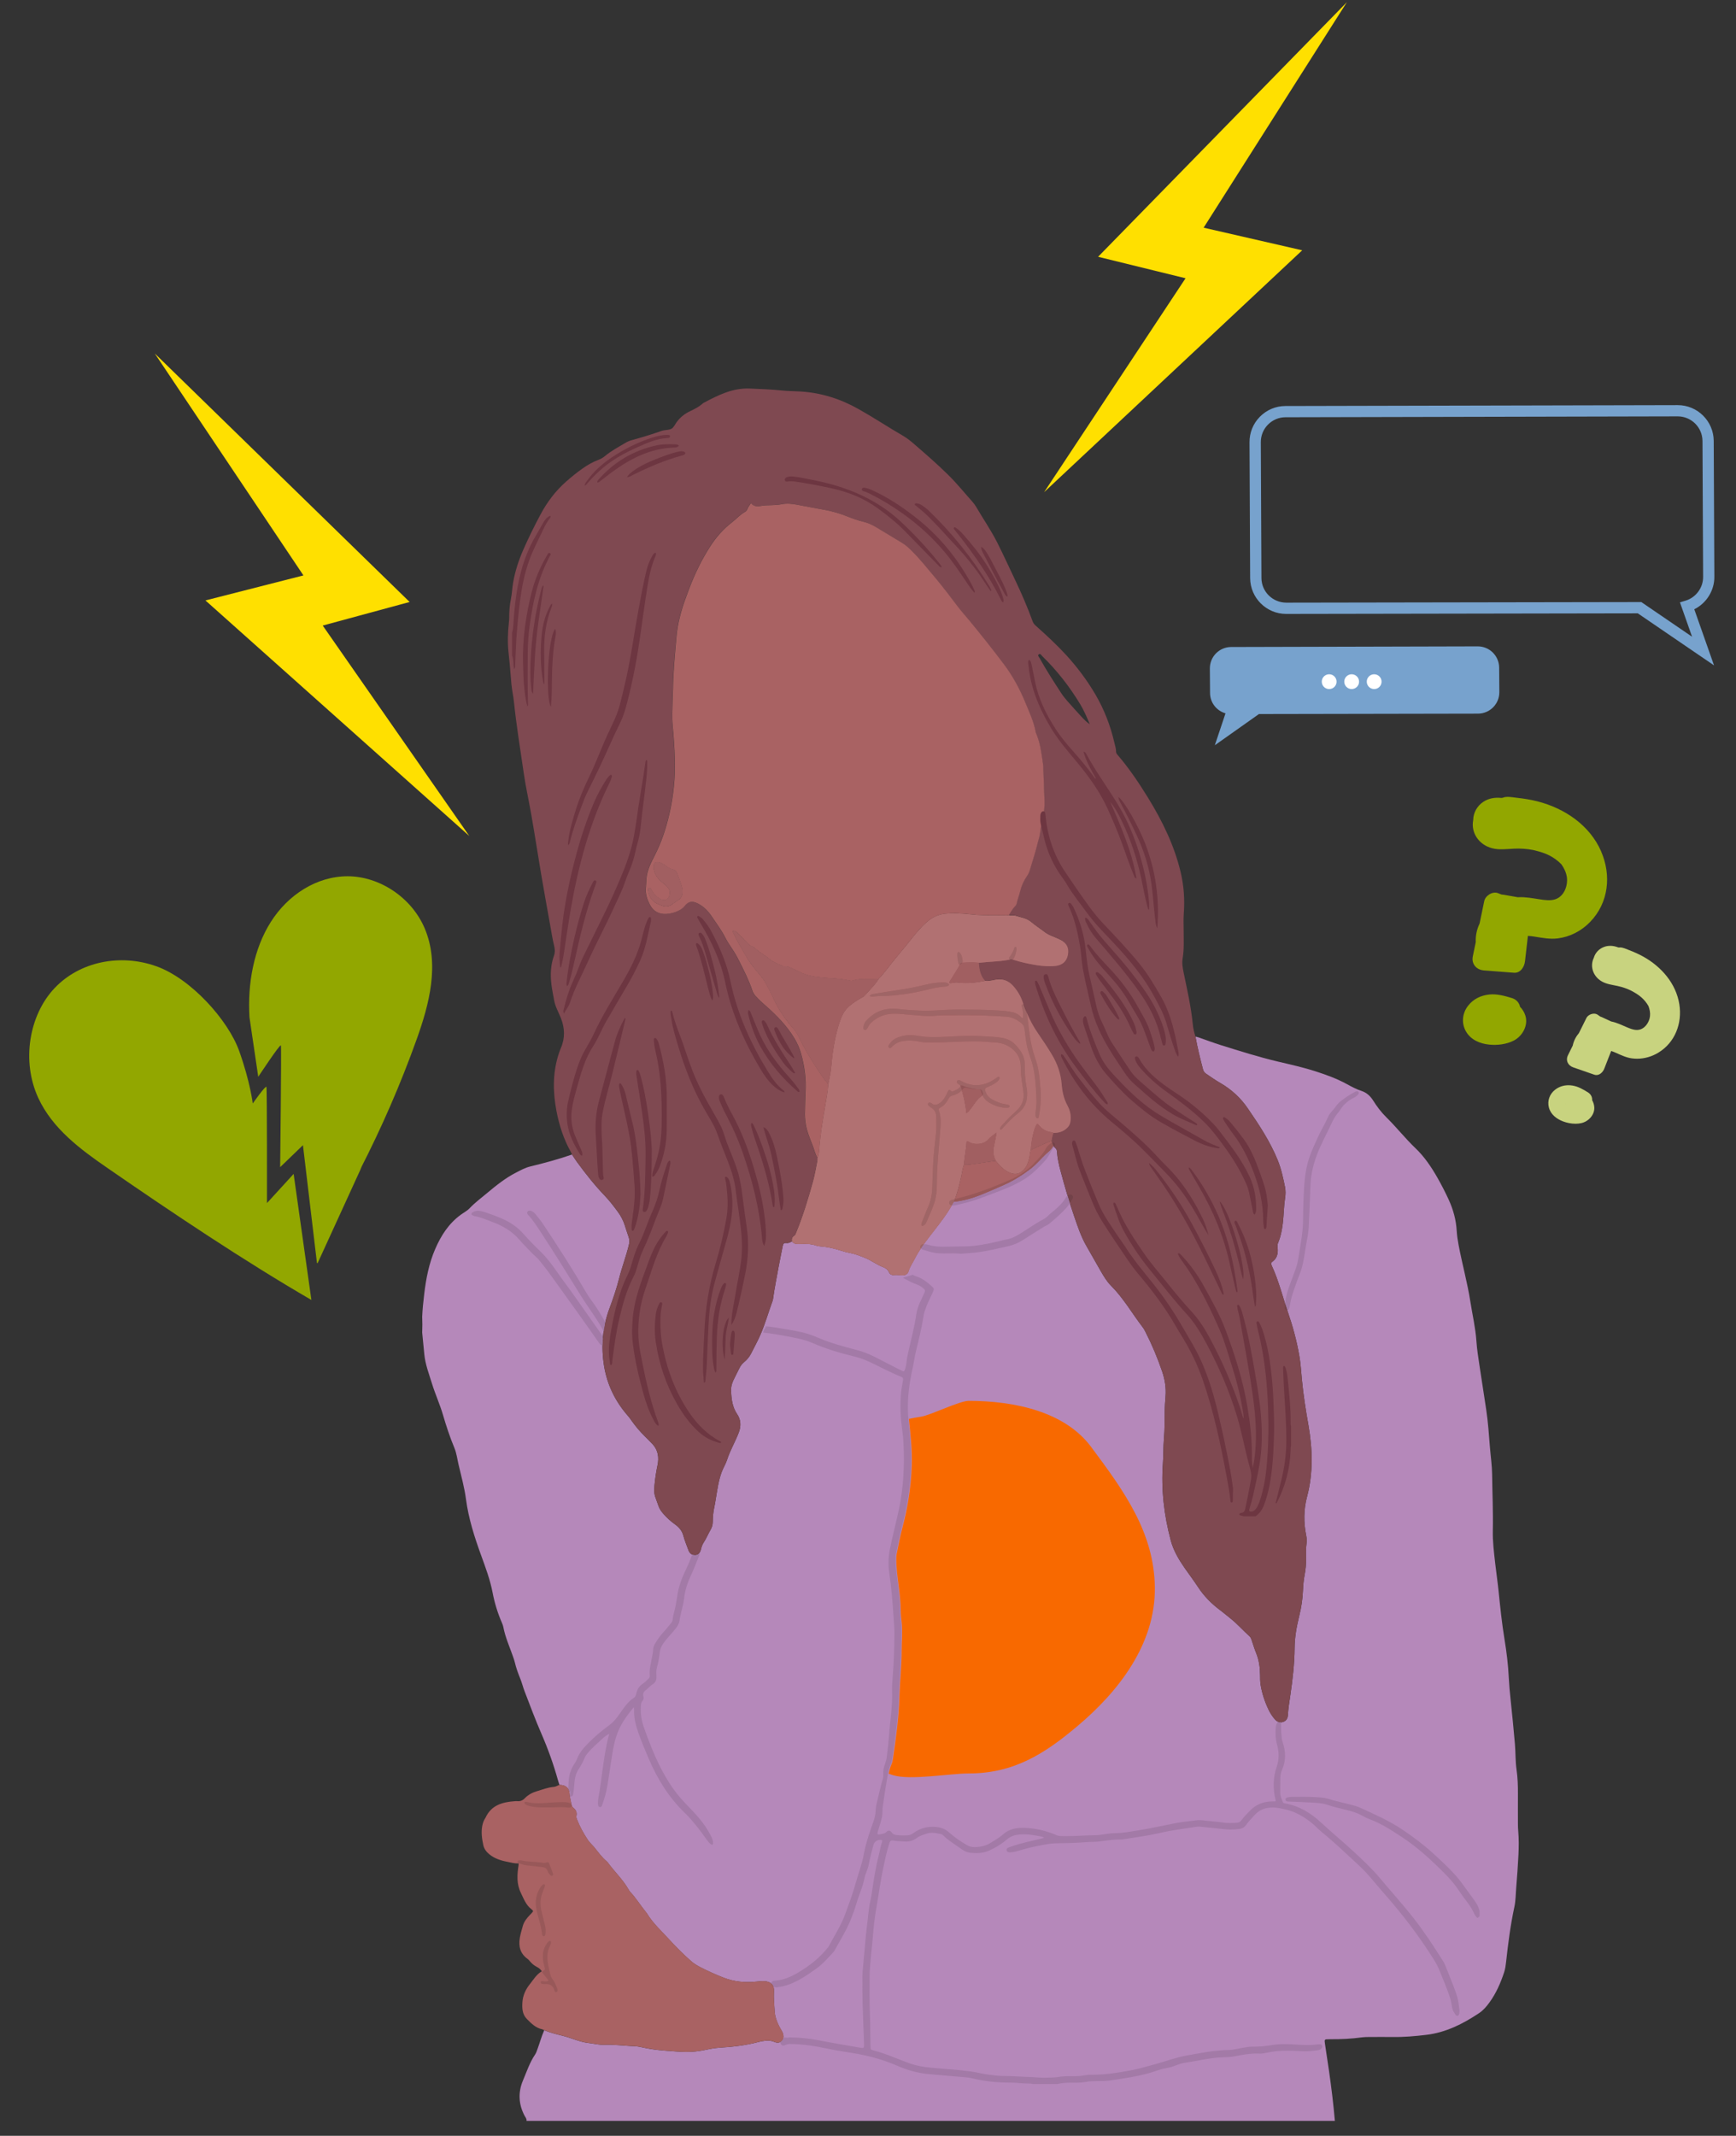 <?xml version="1.0" encoding="UTF-8"?>
<svg xmlns="http://www.w3.org/2000/svg" id="b" viewBox="0 0 471.43 579.81">
  <rect x="0" y="0" width="471.43" height="579.81" fill="#333333" stroke="none"/>
  <defs>
    <style>.c{fill:#b588ba;}.c,.d,.e,.f,.g,.h,.i,.j,.k,.l,.m,.n,.o,.p,.q,.r,.s,.t{stroke-width:0px;}.d{fill:#a96263;}.e{fill:#985859;}.f{fill:#c8d37f;}.g{fill:#f86900;}.h{fill:#7f4951;}.i{fill:#92a700;}.j{fill:#77a2cd;}.k{fill:#915557;}.l{fill:#9f6566;}.m{fill:#6d3641;}.n{fill:#ffe000;}.o{fill:#724249;}.p{fill:#a37aa7;}.q{fill:#fff;}.r{fill:#a15f61;}.s{fill:#e5e5e5;}.t{fill:#b17172;}</style>
  </defs>
  <path class="c" d="M362.47,575.76h-219.49c.1-.58-.31-.99-.54-1.43-1.63-3.12-1.78-6.34-.42-9.55,1.01-2.38,1.82-4.87,3.29-7.04.31-.46.47-1.01.67-1.54.62-1.67,1.07-3.41,1.81-5.04,1.6.63,3.25,1.07,4.92,1.47,2.41.58,4.66,1.72,7.17,1.99,1.39.15,2.76.53,4.17.48,2.39-.08,4.77.18,7.14.33.84.05,1.68.04,2.51.22,1.34.29,2.68.56,4.03.74,1.91.26,3.83.37,5.75.52,2.42.2,4.82.2,7.23-.26,1.48-.28,2.94-.65,4.46-.75,3.61-.23,7.2-.6,10.7-1.54.3-.08.61-.15.92-.21,1.18-.21,2.35-.32,3.51.17.68.29,1.39.31,1.96-.27.63-.64.56-1.4.3-2.16-.08-.23-.21-.44-.33-.66-.24-.43-.5-.85-.71-1.29-.59-1.2-1.06-2.45-1.15-3.8-.12-1.85-.31-3.7-.2-5.57.1-1.67-.8-2.61-2.49-2.72-.77-.05-1.54.03-2.31.11-3.04.31-6.03.04-8.9-1.08-2.09-.82-4.14-1.74-6.14-2.76-.94-.48-1.85-1.01-2.64-1.71-2.08-1.83-4.04-3.78-5.91-5.83-2.12-2.33-4.49-4.44-6.13-7.18-.07-.12-.18-.22-.26-.33-1.46-1.79-2.67-3.79-4.27-5.48-.19-.2-.33-.45-.47-.7-1.55-2.7-3.84-4.83-5.65-7.32l-.22-.23c-1.4-1.14-2.4-2.65-3.55-4.01-.5-.59-1.1-1.1-1.53-1.73-1.23-1.83-2.3-3.77-3.09-5.84-.1-.27-.15-.52-.09-.81.19-.88-.1-1.59-.8-2.14-.3-.23-.47-.51-.53-.87-.19-1.03-.48-2.04-.54-3.1-.08-1.32-.88-2.09-2.2-2.26-.17-.02-.35-.02-.53-.03-.12-.37-.24-.73-.35-1.1-1.21-4.37-2.73-8.63-4.54-12.79-1.65-3.8-3.1-7.68-4.58-11.54-.44-1.14-.72-2.35-1.19-3.48-.58-1.43-1.11-2.88-1.46-4.39-.13-.54-.32-1.07-.51-1.6-.92-2.65-2.09-5.21-2.61-7.99-.07-.37-.22-.74-.37-1.09-1.15-2.65-2-5.39-2.54-8.23-.67-3.5-1.92-6.82-3.13-10.15-1.8-4.96-3.4-9.94-4.1-15.21-.42-3.19-1.3-6.32-2.03-9.46-.35-1.5-.53-3.06-1.13-4.49-1.22-2.92-2.2-5.92-3.09-8.95-.84-2.86-2.09-5.59-2.97-8.44-.82-2.65-1.83-5.24-2.1-8.03-.19-1.96-.38-3.91-.57-5.87.06-1.44.07-2.87,0-4.31.09-2.03.3-4.05.54-6.07.5-4.22,1.29-8.37,3-12.31,1.59-3.67,3.68-6.92,6.97-9.31.79-.58,1.7-1.03,2.37-1.74,1.43-1.51,3.09-2.74,4.68-4.07,2.5-2.09,5.04-4.14,7.96-5.63,1.22-.62,2.41-1.29,3.75-1.62,3.85-.94,7.67-1.96,11.41-3.26.45.67.88,1.35,1.35,2.01,2.34,3.2,4.8,6.31,7.55,9.18,1.29,1.35,2.42,2.83,3.52,4.32.85,1.14,1.49,2.38,1.92,3.72.35,1.07.67,2.14,1.05,3.2.26.73.22,1.41.04,2.16-.74,3.08-1.89,6.03-2.65,9.1-.7,2.8-1.65,5.51-2.65,8.21-1.85,5.02-2.27,10.17-1.43,15.44.84,5.2,3.08,9.73,6.55,13.67.37.42.69.89,1.01,1.35.5.72,1.05,1.4,1.61,2.08,1.24,1.49,2.7,2.76,4.01,4.18,1.52,1.65,1.78,3.64,1.35,5.7-.37,1.76-.64,3.52-.81,5.3-.11,1.11-.19,2.25.2,3.34.29.83.58,1.66.88,2.48.29.8.77,1.48,1.34,2.12.94,1.06,1.96,2,3.11,2.82,1.06.76,1.91,1.7,2.28,3.05.36,1.35.91,2.65,1.39,3.97.33.91.99,1.38,1.81,1.32.78-.05,1.35-.55,1.57-1.46.16-.65.34-1.3.71-1.86.76-1.14,1.27-2.42,1.96-3.61.36-.62.54-1.29.55-2.01.03-1.37.12-2.73.43-4.08.16-.68.25-1.38.37-2.07.43-2.52.74-5.06,1.65-7.49.42-1.12,1.08-2.14,1.44-3.27.83-2.59,2.24-4.91,3.19-7.44.67-1.78.55-3.48-.44-4.93-1.35-1.99-1.57-4.16-1.67-6.4-.04-1,.23-1.95.65-2.85.54-1.14,1.13-2.26,1.69-3.39.29-.58.68-1.06,1.17-1.47.79-.65,1.46-1.43,1.92-2.35.87-1.72,1.8-3.4,2.57-5.18,1.29-2.97,2.16-6.08,3.27-9.11.06-.16.1-.34.13-.51.39-2.92.99-5.81,1.51-8.71.34-1.9.75-3.79,1.12-5.68.1-.55.28-.92.94-.83.58.08,1.1-.15,1.58-.47.43.63,1.05.73,1.76.71,1.72-.06,3.43-.12,5.08.52.19.07.41.09.62.1,2.04.15,4.01.59,5.95,1.22.8.26,1.61.48,2.44.63,1.36.25,2.61.76,3.88,1.26,1.77.69,3.26,1.9,5.05,2.57.67.25,1.27.68,1.59,1.43.22.52.76.76,1.31.69.71-.08,1.38.01,2.08.08.88.09,1.65-.31,1.86-1.07.35-1.24,1.11-2.26,1.67-3.38,1.04-2.08,2.41-3.96,3.81-5.79,1.83-2.4,3.75-4.71,5.37-7.26.51-.8.97-1.62,1.45-2.43,2.52-.25,4.94-.93,7.29-1.87,2.15-.86,4.26-1.8,6.37-2.73,2.58-1.14,4.94-2.64,7.17-4.34,1.54-1.17,2.76-2.68,4.17-4,.74-.69,1.57-1.3,2.03-2.25.37.48.97.74,1.01,1.5.11,1.79.5,3.55.97,5.27,1.1,4.14,2.29,8.25,3.69,12.3.96,2.79,1.88,5.59,3.37,8.16,1.32,2.28,2.59,4.59,3.91,6.86.8,1.37,1.61,2.74,2.73,3.86,3.38,3.38,5.73,7.53,8.61,11.29.32.41.56.89.8,1.36,1.76,3.45,3.24,7,4.49,10.66.74,2.19,1.11,4.42.92,6.73-.1,1.3-.21,2.59-.22,3.89-.03,2.53,0,5.06-.22,7.58-.19,2.24-.12,4.49-.28,6.73-.51,7.12.31,14.09,2.14,20.95.74,2.75,2.17,5.17,3.78,7.48,1.18,1.7,2.44,3.35,3.57,5.08,1.65,2.54,3.73,4.64,6.16,6.43.9.67,1.74,1.42,2.63,2.11,1.89,1.48,3.45,3.3,5.23,4.88.34.3.47.69.6,1.09.4,1.16.74,2.35,1.21,3.48.77,1.89,1.04,3.85,1.07,5.87.01.91,0,1.83.14,2.73.38,2.37,1.14,4.63,2.17,6.79.45.94,1.03,1.84,1.73,2.63.57.64,1.3.96,2.18.68.88-.28,1.28-.95,1.33-1.83.1-1.86.42-3.7.68-5.53.61-4.21,1.11-8.42,1.14-12.67.02-3,.56-5.93,1.28-8.83.56-2.25.9-4.54.99-6.87.06-1.44.2-2.87.47-4.29.26-1.35.38-2.71.38-4.08,0-1.51-.08-3.02.14-4.52.09-.66.02-1.32-.11-1.99-.72-3.53-.7-7.03.23-10.53,1.7-6.41,1.51-12.88.39-19.33-.73-4.19-1.41-8.37-1.8-12.6-.19-2.06-.31-4.13-.66-6.17-.7-4.13-1.8-8.15-3.16-12.11-1.43-4.14-2.46-8.42-4.31-12.42-.37-.79-.31-.82.37-1.37.63-.51,1-1.16,1.14-1.95.1-.56.11-1.12.03-1.68-.07-.46-.03-.9.16-1.34.7-1.67,1.03-3.42,1.25-5.2.28-2.3.28-4.62.63-6.92.16-1.01.17-2.04-.03-3.04-.51-2.48-1.04-4.95-2-7.3-2.06-5.04-5.05-9.54-8.11-14-1.93-2.82-4.39-5.09-7.35-6.82-1.37-.79-2.67-1.69-3.97-2.58-.43-.3-.7-.65-.83-1.16-.77-2.96-1.51-5.92-2.05-8.92.27.07.55.11.81.21,2.02.7,4.02,1.46,6.07,2.1,5.12,1.6,10.23,3.22,15.46,4.46,3.48.82,6.98,1.59,10.39,2.7,2.87.93,5.72,1.96,8.37,3.42,1.3.71,2.58,1.4,3.99,1.86,1.39.45,2.4,1.39,3.18,2.63,1.03,1.64,2.2,3.19,3.58,4.54,2.73,2.68,5.09,5.7,7.87,8.35,2.45,2.33,4.34,5.14,6.02,8.09,1.11,1.96,2.14,3.96,3.07,6,1.2,2.63,1.96,5.41,2.13,8.32.08,1.3.27,2.58.51,3.86.97,5.17,2.4,10.25,3.21,15.46.55,3.53,1.38,7.03,1.63,10.61.16,2.32.52,4.6.87,6.89.59,3.96,1.22,7.91,1.81,11.86.5,3.34.72,6.7.99,10.06.2,2.48.57,4.96.6,7.45.06,5.09.3,10.18.19,15.27-.06,2.93.31,5.82.63,8.71.28,2.55.67,5.08.93,7.63.45,4.4.9,8.8,1.62,13.17.57,3.47.99,6.95,1.16,10.46.1,1.93.27,3.85.48,5.77.44,4.05.82,8.1,1.18,12.16.2,2.31.11,4.63.44,6.93.32,2.19.39,4.4.38,6.62-.02,2.7,0,5.41,0,8.11,0,.67.02,1.33.08,2,.19,2.14.16,4.28.06,6.42-.14,2.95-.36,5.89-.6,8.83-.15,1.78-.13,3.58-.51,5.34-1.05,4.91-1.7,9.89-2.24,14.88-.11.98-.23,1.95-.55,2.89-.96,2.88-2.15,5.63-3.95,8.11-.81,1.12-1.69,2.16-2.84,2.93-4.39,2.92-8.99,5.26-14.35,5.9-3.04.36-6.07.63-9.12.58-2.11-.03-4.21,0-6.32,0-.63,0-1.27,0-1.89.08-2.93.41-5.87.55-8.82.52-.32,0-.63.02-.95.03-.34.01-.51.18-.48.53.02.21.04.42.07.63.37,2.5.76,5,1.12,7.5.64,4.48,1.19,8.98,1.58,13.49"></path>
  <path class="h" d="M155.35,313.43c-.12-.25-.22-.52-.36-.76-1.95-3.47-3.14-7.2-3.88-11.08-.96-5.06-1.05-10.12.49-15.11.21-.67.44-1.34.71-1.98,1.19-2.73,1.07-5.45-.02-8.18-.64-1.59-1.52-3.09-1.82-4.81-.25-1.45-.57-2.9-.74-4.36-.3-2.6-.2-5.19.7-7.69.32-.89.29-1.72.06-2.66-.46-1.87-.75-3.78-1.09-5.68-.82-4.59-1.66-9.18-2.44-13.79-.93-5.5-1.77-11.02-2.74-16.51-.64-3.63-1.46-7.23-1.98-10.87-.93-6.46-2-12.9-2.67-19.4-.08-.84-.23-1.67-.37-2.5-.26-1.56-.42-3.13-.52-4.71-.14-2.07-.36-4.13-.58-6.19-.29-2.74-.2-5.47.1-8.2.04-.38.08-.77.08-1.16-.02-1.76.12-3.5.47-5.23.29-1.41.33-2.85.57-4.28.54-3.17,1.53-6.18,2.82-9.12,1.41-3.21,2.97-6.36,4.62-9.45,1.79-3.37,4.06-6.4,6.94-8.94,1.45-1.28,2.94-2.5,4.53-3.61,1.33-.94,2.72-1.73,4.24-2.31.63-.24,1.21-.55,1.73-.98,1.73-1.45,3.72-2.5,5.65-3.65.51-.31,1.06-.55,1.64-.71,2.77-.76,5.52-1.6,8.23-2.55.13-.05.27-.08.41-.11.79-.16,1.72-.11,2.33-.53.57-.4.9-1.21,1.37-1.83.95-1.27,2.16-2.2,3.58-2.87,1.21-.57,2.4-1.17,3.4-2.07.08-.07.17-.13.26-.18,3.95-2.1,7.9-4.1,12.58-3.89,2.87.12,5.75.22,8.61.52,1.71.18,3.43.18,5.15.28,5.64.35,10.85,2.01,15.76,4.78,4.13,2.33,8.08,4.94,12.18,7.32,1.07.62,2.01,1.41,2.94,2.21,3.11,2.68,6.21,5.38,9.14,8.26,2.36,2.31,4.43,4.89,6.63,7.35.4.44.75.93,1.05,1.44,1.89,3.25,4.04,6.34,5.73,9.7,1.64,3.26,3.15,6.58,4.72,9.87,1.8,3.77,3.46,7.6,4.89,11.53.19.53.54.88.94,1.23,2.81,2.5,5.56,5.05,8.11,7.82,3.02,3.3,5.7,6.87,7.96,10.72,2.41,4.11,4.11,8.53,5.18,13.18.18.79.45,1.56.44,2.37,0,.35.17.59.38.83,3.14,3.66,5.84,7.66,8.35,11.75,3.87,6.3,7.1,12.91,8.82,20.17.87,3.69,1.13,7.42.84,11.19-.13,1.65-.03,3.3-.03,4.95,0,2.39.13,4.79-.27,7.15-.23,1.33-.02,2.54.24,3.82.96,4.67,2.04,9.32,2.5,14.09.11,1.15.38,2.28.73,3.39.55,3.01,1.28,5.97,2.05,8.92.13.5.4.86.83,1.16,1.3.89,2.6,1.79,3.97,2.58,2.96,1.72,5.42,3.99,7.35,6.82,3.06,4.46,6.05,8.96,8.11,14,.96,2.35,1.49,4.82,2,7.3.2,1,.19,2.04.03,3.04-.36,2.29-.35,4.62-.63,6.92-.22,1.78-.54,3.54-1.25,5.2-.19.44-.23.88-.16,1.34.08.56.07,1.12-.03,1.68-.14.79-.51,1.44-1.14,1.95-.68.55-.74.58-.37,1.37,1.86,4,2.89,8.28,4.31,12.42,1.36,3.95,2.46,7.98,3.16,12.11.35,2.04.47,4.11.66,6.17.39,4.23,1.07,8.41,1.8,12.6,1.12,6.45,1.31,12.92-.39,19.33-.93,3.5-.95,7.01-.23,10.53.13.66.21,1.33.11,1.99-.21,1.51-.13,3.01-.14,4.52,0,1.37-.13,2.73-.38,4.08-.27,1.42-.41,2.85-.47,4.29-.09,2.32-.43,4.61-.99,6.87-.72,2.9-1.26,5.83-1.28,8.83-.03,4.26-.53,8.46-1.14,12.67-.26,1.83-.58,3.67-.68,5.53-.05.88-.45,1.55-1.33,1.83-.87.28-1.6-.03-2.18-.68-.7-.79-1.28-1.69-1.73-2.63-1.03-2.16-1.79-4.41-2.17-6.79-.15-.91-.13-1.82-.14-2.73-.03-2.02-.3-3.98-1.07-5.87-.46-1.13-.81-2.32-1.21-3.48-.14-.4-.27-.79-.6-1.09-1.78-1.58-3.34-3.4-5.23-4.88-.88-.69-1.72-1.44-2.63-2.11-2.42-1.78-4.5-3.89-6.16-6.43-1.13-1.73-2.39-3.38-3.57-5.08-1.61-2.31-3.04-4.73-3.78-7.48-1.83-6.87-2.65-13.84-2.14-20.95.16-2.24.09-4.49.28-6.73.21-2.52.19-5.05.22-7.58.02-1.3.12-2.59.22-3.89.18-2.31-.18-4.54-.92-6.73-1.25-3.66-2.73-7.22-4.49-10.66-.24-.47-.48-.94-.8-1.36-2.88-3.76-5.23-7.91-8.61-11.29-1.12-1.12-1.94-2.5-2.73-3.86-1.32-2.28-2.59-4.58-3.91-6.86-1.49-2.57-2.41-5.37-3.37-8.16-1.39-4.05-2.58-8.16-3.69-12.3-.46-1.73-.86-3.48-.97-5.27-.05-.77-.65-1.03-1.01-1.5-.26-.45-.37-.95-.48-1.46.06-.72.25-1.41.48-2.09,1.46,0,2.76-.37,3.81-1.45.49-.5.73-1.07.82-1.77.19-1.49-.09-2.87-.8-4.16-1-1.82-1.44-3.76-1.6-5.82-.22-2.87-1.16-5.56-2.63-8.02-1.2-2.01-2.51-3.97-3.85-5.9-1.82-2.62-3.1-5.49-4.14-8.47-.56-1.59-1.38-2.99-2.47-4.23-1.29-1.47-2.88-2.16-4.88-1.77-.92.18-1.85.42-2.81.3-1.31-1.38-1.57-3.13-1.72-4.91,2.71-.34,5.46-.31,8.15-.83.5-.1.98-.09,1.45.06,1.81.57,3.65.98,5.52,1.3,1.83.32,3.7.49,5.54.33,1.91-.17,3.19-1.15,3.54-3.02.36-1.93-.33-3.28-2.19-4.17-.76-.36-1.54-.68-2.31-1-.62-.25-1.21-.56-1.74-.96-1.26-.94-2.58-1.83-3.79-2.83-1.27-1.06-2.87-1.19-4.34-1.69-.15-.05-.31-.04-.48-.03-.08,0-.17,0-.25,0-.09,0-.19,0-.28,0-.22,0-.45.01-.66-.07.56-.84,1.03-1.76,1.77-2.47.18-.18.3-.39.35-.63.24-1.17.71-2.28.98-3.44.35-1.46.95-2.78,1.8-4,.36-.53.63-1.1.81-1.7.76-2.52,1.59-5.01,2.19-7.57.19-.82.48-1.61.58-2.45.13-1.19.31-2.37.61-3.52.46-1.78.66-3.58.59-5.42-.13-3.05-.23-6.1-.34-9.15,0-.28-.04-.56-.08-.84-.41-2.74-.71-5.5-1.82-8.07-.07-.16-.12-.33-.16-.5-.52-2.79-1.72-5.33-2.79-7.92-1.52-3.68-3.4-7.17-5.78-10.35-3.07-4.1-6.27-8.1-9.53-12.06-.96-1.17-1.99-2.27-2.9-3.48-2.05-2.71-4.1-5.43-6.29-8.04-2.07-2.47-4.08-5.01-6.37-7.29-.83-.82-1.68-1.59-2.68-2.19-2.25-1.36-4.5-2.72-6.75-4.08-1.14-.69-2.33-1.29-3.64-1.6-1.54-.36-3.02-.9-4.49-1.48-1.99-.79-4.03-1.4-6.15-1.77-2.45-.43-4.89-.91-7.34-1.37-1.47-.28-2.89-.42-4.37-.12-1.86.38-3.78.12-5.66.46-.95.18-1.87.1-2.58-.79-.32.59-.72.99-.92,1.53-.14.37-.38.7-.72.89-1.31.72-2.28,1.86-3.44,2.76-2.36,1.82-4.3,3.99-5.92,6.51-2.34,3.65-4.22,7.51-5.76,11.55-.31.82-.6,1.64-.91,2.47-1.26,3.4-2.21,6.9-2.53,10.51-.42,4.75-.88,9.51-.95,14.28-.02,1.12-.1,2.24-.13,3.37-.05,2.14-.18,4.29.03,6.42.3,3.04.5,6.08.6,9.13.16,5.08-.36,10.08-1.5,15.04-.89,3.88-2.13,7.6-3.95,11.16-1.03,2.01-2.09,4.07-2.28,6.4-.07.84-.07,1.68-.15,2.52-.15,1.61.36,3.05,1.07,4.44.92,1.8,2.44,2.67,4.45,2.56,1.12-.06,2.22-.32,3.24-.82.65-.32,1.28-.68,1.76-1.29,1.05-1.34,2.08-1.48,3.6-.73,1.63.81,2.83,2.09,3.81,3.55,1.25,1.86,2.6,3.66,3.62,5.67.52,1.03,1.16,2,1.81,2.96.69,1.02,1.31,2.08,1.86,3.18,1.37,2.72,2.75,5.44,3.73,8.34.18.54.5,1,.87,1.43.53.61,1.1,1.18,1.71,1.71,2.89,2.51,5.67,5.1,7.87,8.3,1.22,1.76,2.16,3.54,2.75,5.6.97,3.42,1.4,6.87,1.22,10.4-.11,2.04-.14,4.07-.18,6.1-.01.63.06,1.26.13,1.89.26,2.3,1.12,4.41,1.97,6.52.45,1.14.67,2.37,1.35,3.42,0,.28.03.56-.03.83-.37,1.82-.66,3.66-1.15,5.45-1.33,4.83-2.79,9.61-4.71,14.25-.1.23-.17.44-.4.58-.59.35-.76.88-.61,1.53-.48.32-1,.55-1.58.47-.67-.09-.84.28-.94.83-.36,1.9-.77,3.78-1.12,5.68-.52,2.9-1.12,5.79-1.51,8.71-.02.17-.07.34-.13.51-1.11,3.03-1.98,6.14-3.27,9.11-.77,1.78-1.7,3.46-2.57,5.18-.46.92-1.13,1.69-1.92,2.35-.5.41-.89.89-1.17,1.47-.56,1.13-1.15,2.25-1.69,3.39-.43.9-.69,1.85-.65,2.85.09,2.25.32,4.42,1.67,6.4.98,1.45,1.11,3.16.44,4.93-.95,2.53-2.36,4.85-3.19,7.44-.36,1.13-1.02,2.15-1.44,3.27-.91,2.43-1.21,4.97-1.65,7.49-.12.69-.21,1.39-.37,2.07-.31,1.34-.4,2.71-.43,4.08-.01.72-.19,1.39-.55,2.01-.69,1.18-1.2,2.46-1.96,3.61-.37.56-.55,1.21-.71,1.86-.22.91-.79,1.41-1.57,1.46-.81.06-1.47-.41-1.81-1.32-.48-1.32-1.03-2.62-1.39-3.97-.36-1.35-1.21-2.29-2.28-3.05-1.15-.82-2.18-1.76-3.11-2.82-.57-.64-1.05-1.32-1.34-2.12-.3-.82-.59-1.65-.88-2.48-.39-1.09-.31-2.22-.2-3.34.17-1.78.44-3.54.81-5.3.43-2.06.17-4.05-1.35-5.7-1.31-1.42-2.77-2.69-4.01-4.18-.56-.67-1.11-1.36-1.61-2.08-.32-.46-.64-.93-1.01-1.35-3.47-3.94-5.71-8.46-6.55-13.67-.85-5.27-.43-10.42,1.43-15.44,1-2.7,1.95-5.41,2.65-8.21.76-3.07,1.91-6.02,2.65-9.1.18-.75.21-1.43-.04-2.16-.38-1.06-.7-2.13-1.05-3.2-.44-1.35-1.08-2.58-1.92-3.72-1.11-1.5-2.23-2.98-3.52-4.32-2.75-2.87-5.21-5.98-7.55-9.18-.48-.65-.9-1.34-1.35-2.01M295.95,196.61c-.82-1.93-1.62-3.83-2.7-5.59-2.88-4.72-6.25-9.05-10.23-12.91-.25-.24-.49-.79-.91-.48-.43.31.03.7.19,1,1.84,3.31,3.9,6.49,5.97,9.66.48.73,1.05,1.41,1.62,2.07,1.22,1.4,2.48,2.77,3.73,4.14.7.77,1.44,1.51,2.32,2.11"></path>
  <path class="d" d="M267.5,266.25c.96.12,1.89-.12,2.81-.3,2-.38,3.59.3,4.88,1.77,1.09,1.25,1.91,2.64,2.47,4.23,1.04,2.98,2.32,5.85,4.14,8.47,1.34,1.93,2.64,3.88,3.85,5.9,1.47,2.46,2.41,5.15,2.63,8.02.16,2.06.61,4,1.6,5.82.71,1.29.99,2.68.8,4.16-.09.7-.33,1.26-.82,1.77-1.05,1.08-2.36,1.46-3.81,1.45-.16-.06-.32-.14-.49-.16-1.38-.18-2.51-.8-3.4-1.87-.15-.18-.27-.41-.54-.45-.8,1.1-1.5,3.98-1.72,7.12-.28.73-.26,1.51-.44,2.26-.26,1.1-.63,2.15-1.4,3.01-1.19,1.33-2.56,1.53-4.16.74-1.46-.72-2.53-1.84-3.49-3.1-.73-1.33-.81-2.71-.46-4.17.26-1.08.43-2.18.67-3.47-.84.67-1.65,1.13-2.21,1.8-1.25,1.51-3.81,1.61-5.22.79-.19-.11-.36-.36-.72-.18-.1,2.09-.56,4.18-.74,6.31-.35.99-.47,2.04-.69,3.06-.51,2.39-1.12,4.76-2.02,7.05-.48.81-.94,1.64-1.45,2.43-1.62,2.55-3.55,4.86-5.37,7.26-1.4,1.83-2.77,3.71-3.81,5.79-.56,1.12-1.32,2.14-1.67,3.38-.21.76-.99,1.16-1.86,1.07-.69-.07-1.37-.17-2.08-.08-.56.07-1.09-.17-1.31-.69-.31-.75-.92-1.19-1.59-1.43-1.78-.66-3.27-1.88-5.05-2.57-1.27-.5-2.53-1.01-3.88-1.26-.82-.15-1.64-.37-2.44-.63-1.94-.63-3.92-1.07-5.95-1.22-.21-.02-.43-.03-.62-.1-1.65-.63-3.36-.58-5.08-.52-.7.03-1.33-.08-1.76-.71-.15-.65.01-1.19.61-1.53.23-.14.3-.34.4-.58,1.92-4.63,3.38-9.42,4.71-14.25.49-1.79.78-3.63,1.15-5.45.06-.27.02-.56.03-.83.47-1.08.45-2.26.55-3.39.29-3.36.84-6.68,1.41-9.99.38-2.21.79-4.41.97-6.66.31-1.54.66-3.07.79-4.64.32-3.77.87-7.5,1.95-11.14,1.1-3.72,1.95-4.94,5.2-7.03.38-.25.79-.45,1.18-.68.27-.16.58-.3.77-.53,1.3-1.51,2.78-2.86,3.83-4.58,1.67-1.72,3-3.71,4.54-5.53,1.04-1.23,2.06-2.48,3.08-3.73,1-1.22,1.95-2.48,2.99-3.67.81-.92,1.65-1.82,2.6-2.61,1.35-1.11,2.82-1.87,4.62-2.09,2.54-.31,5.05-.08,7.56.18,3.12.33,6.24.19,9.36.26.17,0,.35-.05.52-.08.21.08.44.08.66.07.09,0,.19,0,.28,0,.08,0,.17,0,.25,0,.17,0,.33-.02.48.03,1.47.49,3.06.63,4.34,1.69,1.21,1.01,2.52,1.89,3.79,2.83.54.4,1.12.71,1.74.96.78.32,1.56.64,2.31,1,1.86.88,2.56,2.23,2.19,4.17-.35,1.88-1.63,2.86-3.54,3.02-1.85.16-3.71-.02-5.54-.33-1.86-.32-3.71-.73-5.52-1.3-.47-.15-.94-.16-1.45-.06-2.69.52-5.44.49-8.15.83-1.43-.15-2.86-.1-4.29-.02-.44.03-.69.23-.88.6-.71,1.37-1.57,2.64-2.38,3.95-.17.28-.47.53-.38.99.34.04.68-.02,1.02-.08.34-.06.69-.13,1.04-.08,2.56.34,5.08.07,7.59-.45M262.41,302.2c.52-.33.78-.68,1.07-1.03,1.03-1.27,1.75-2.81,3.19-3.74.39-.25.29-.58.17-.93-.13-.37-.23-.72-.74-.75-1.36-.1-2.71-.32-4.01-.75-.38-.12-.74-.37-1.26-.33.73,2.49,1.38,4.91,1.58,7.53"></path>
  <path class="t" d="M265.33,295.68c.25.03.51.05.76.07-.14-.06-.34-.06-.68-.07-.03,0-.05,0-.08,0M265.15,294.59c1.74,0,3.45-.61,5.12-1.74.23-.16.46-.33.69-.48.06-.04.12-.06.18-.06.07,0,.14.02.21.08.13.1.13.25.08.39-.13.42-.42.72-.77.98-.74.54-1.54.97-2.39,1.32-.87.36-.93.57-.57,1.46.35.84.93,1.49,1.73,1.92,1.08.59,2.2,1.09,3.44,1.27.28.04.55.09.83.16.24.06.51.15.46.47-.04.29-.31.35-.56.37-.07,0-.13,0-.21,0-.12,0-.28,0-.5,0-1.53-.12-3.11-.66-4.55-1.59-.7-.45-1.19-1.07-1.53-1.8-.04.04-.08.07-.13.11-1.44.93-2.16,2.46-3.19,3.74-.28.35-.55.71-1.07,1.03-.17-2.17-.64-4.21-1.21-6.25-.72.75-1.61,1.23-2.65,1.47-.4.09-.68.3-.88.68-.58,1.1-1.3,2.09-2.47,2.65-.32.15-.36.41-.25.71.75,2.09.45,4.24.29,6.36-.31,4.02-.76,8.03-.81,12.07-.03,2.27,0,4.56-.75,6.77-.59,1.73-1.38,3.38-2.08,5.06-.18.42-.45.8-.89,1-.08.04-.16.05-.23.05-.2,0-.32-.16-.28-.44.04-.24.12-.48.21-.7.55-1.33,1.02-2.69,1.62-4,.73-1.62,1.05-3.34,1.12-5.11.08-2.21.13-4.42.25-6.63.14-2.59.42-5.17.72-7.75.21-1.71.17-3.44.1-5.15-.03-.96-.43-1.76-1.31-2.27-.27-.16-.51-.37-.74-.59-.19-.18-.29-.42-.1-.66.1-.12.22-.17.34-.17.11,0,.22.03.33.08.16.07.31.16.45.27.24.19.48.27.72.27s.49-.08.75-.19c1.06-.48,1.67-1.37,2.2-2.33.21-.37.35-.77.54-1.14.11-.23.25-.39.42-.39.11,0,.23.07.37.23.11.13.23.2.38.2.06,0,.12-.01.18-.04.66-.25,1.3-.54,1.82-1.03.29-.27.33-.52-.04-.76-.18-.11-.36-.23-.51-.37-.2-.19-.26-.42-.11-.67.1-.17.25-.24.42-.24.07,0,.15.01.23.04.17.05.32.13.48.22,1.39.77,2.76,1.13,4.1,1.13M241.68,284.53c-.08,0-.17-.03-.25-.1-.46-.38.04-.83.27-1.18.52-.79,1.29-1.27,2.15-1.62,1.1-.45,2.22-.62,3.35-.62.78,0,1.57.08,2.35.22.73.13,1.45.22,2.18.26.64.04,1.28.05,1.92.05,2.31,0,4.6-.2,6.91-.28,1.04-.04,2.08-.07,3.12-.07.68,0,1.36.01,2.04.05,2.06.12,4.14.15,6.19.47,1.32.21,2.61.7,3.5,1.58,1.55,1.52,2.88,3.28,2.86,5.66,0,.63.04,1.26.05,1.89.02,1.44.16,2.87.44,4.28.2,1.01.23,2.02.1,3.04-.21,1.62-1,2.91-2.26,3.91-1.57,1.26-2.98,2.66-4.3,4.18-.17.19-.33.4-.67.4-.03,0-.07,0-.1,0,0-.45.2-.76.43-1.01.88-.96,1.74-1.93,2.68-2.82.66-.63,1.36-1.22,1.97-1.9,1.06-1.19,1.49-2.61,1.33-4.19-.15-1.57-.49-3.12-.64-4.69-.1-1.02-.05-2.04-.15-3.05-.16-1.84-.91-3.23-2.46-4.42-1.57-1.2-3.23-1.56-5.08-1.62-.52-.01-1.05-.09-1.57-.13-1.22-.1-2.44-.13-3.66-.13-1.76,0-3.52.07-5.28.15-1.98.09-3.96.14-5.95.14-.54,0-1.08,0-1.63-.01-.56,0-1.12-.05-1.67-.18-.94-.21-1.88-.32-2.83-.32-.48,0-.97.03-1.45.08-1.19.13-2.23.56-3.12,1.38-.23.21-.49.58-.78.58M236.86,270.56c-.22,0-.46-.04-.7-.19.37-.48.8-.51,1.21-.57,2.53-.41,5.06-.82,7.59-1.2,2.19-.33,4.35-.79,6.5-1.31,1.57-.38,3.17-.6,4.79-.61h.02c.42,0,.83.06,1.2.29.35.22.33.55-.06.7-.26.1-.54.15-.82.17-1.52.09-2.99.41-4.45.77-4.45,1.09-8.94,1.79-13.53,1.8-.38,0-.77.08-1.15.11-.19.02-.39.05-.58.05M259.1,247.92c-.86,0-1.73.04-2.6.15-1.8.22-3.27.98-4.62,2.09-.95.79-1.79,1.69-2.6,2.61-1.04,1.19-1.99,2.45-2.99,3.67-1.02,1.25-2.04,2.5-3.08,3.73-1.54,1.82-2.87,3.82-4.54,5.53h0c-.9,1.48-2.12,2.69-3.27,3.96-.19.21-.37.42-.56.63-.2.23-.51.37-.77.53-.39.24-.8.44-1.18.68-3.25,2.09-4.11,3.31-5.2,7.03-1.07,3.64-1.63,7.37-1.95,11.14-.13,1.57-.49,3.1-.79,4.64-.17,2.24-.59,4.45-.97,6.66-.57,3.32-1.12,6.63-1.41,9.99-.1,1.14-.08,2.31-.55,3.39h0s0,.07,0,.1c0,.11,0,.21,0,.32h0c0,.14,0,.28-.03.41-.37,1.82-.66,3.66-1.15,5.45-1.33,4.83-2.79,9.61-4.71,14.25-.1.23-.17.44-.4.58-.46.27-.66.64-.66,1.1,0,.14.02.28.05.44.39.57.95.71,1.58.71.06,0,.12,0,.18,0,.5-.02,1-.04,1.5-.04,1.21,0,2.42.1,3.58.55.19.07.41.09.62.1,2.04.15,4.01.59,5.95,1.22.8.26,1.61.48,2.44.63,1.36.25,2.61.76,3.88,1.26,1.77.69,3.26,1.9,5.05,2.57.67.25,1.27.68,1.59,1.43.19.46.64.7,1.13.7.06,0,.12,0,.18-.01.19-.02.39-.03.58-.03.5,0,1,.07,1.5.12.08,0,.16.01.24.01.77,0,1.43-.39,1.62-1.08.35-1.24,1.11-2.26,1.67-3.38.49-.98,1.05-1.91,1.65-2.81-.09-.13-.14-.29-.13-.48.04-.47.39-.65.8-.69.05,0,.09,0,.14,0,.44-.61.89-1.21,1.34-1.8,1.83-2.4,3.75-4.71,5.37-7.26.31-.48.59-.97.88-1.46-.41-.08-.64-.29-.69-.63-.06-.44.18-.74.82-.91.24-.06.49-.13.73-.19.74-2.05,1.28-4.15,1.73-6.28.22-1.02.34-2.07.69-3.06h0c.18-2.12.64-4.22.74-6.31.09-.04.17-.06.24-.06.21,0,.34.16.49.25.57.33,1.32.51,2.1.51,1.16,0,2.37-.4,3.12-1.3.56-.67,1.38-1.14,2.21-1.8h0c-.24,1.29-.41,2.39-.67,3.47-.13.55-.2,1.08-.2,1.61,0,.88.21,1.73.66,2.56h0c.96,1.26,2.03,2.38,3.49,3.1.07.03.13.06.2.09.06.03.11.05.17.07.48.19.93.29,1.37.3,0,0,.02,0,.03,0,.01,0,.03,0,.04,0,.78-.01,1.49-.33,2.15-.99.07-.07.14-.14.21-.22.77-.86,1.14-1.91,1.4-3.01.18-.75.16-1.53.44-2.26h0c.22-3.14.92-6.03,1.72-7.12.27.05.4.28.54.45.89,1.07,2.02,1.69,3.4,1.87.17.02.33.11.49.16h.05c1.44,0,2.72-.38,3.76-1.45.49-.5.73-1.07.82-1.77.04-.3.06-.6.06-.89,0-1.15-.29-2.24-.86-3.27-1-1.82-1.44-3.76-1.6-5.82-.22-2.87-1.16-5.56-2.63-8.02-1.2-2.01-2.51-3.97-3.85-5.9-1.2-1.73-2.17-3.58-2.99-5.5.17.82.24,1.66.35,2.5.34,2.71.62,5.44,1.39,8.08.35,1.21.8,2.39,1.12,3.62.48,1.85.62,3.73.81,5.62.28,2.71.18,5.39-.35,8.06-.03.14-.02.28-.05.42-.04.18-.14.34-.33.36-.01,0-.02,0-.04,0-.17,0-.3-.13-.37-.28-.27-.54-.18-1.11-.09-1.66.19-1.22.26-2.45.19-3.68-.18-3.32-.29-6.66-1.31-9.88-.3-.93-.63-1.85-.91-2.8-.56-1.94-.74-3.93-1-5.91-.08-.66-.32-1.18-.85-1.61-1.22-.99-2.5-1.64-4.16-1.77-3.93-.29-7.86-.38-11.78-.38-1.86,0-3.71.02-5.57.04-.95.01-1.89.11-2.84.15-.25,0-.49.01-.74.01-1.68,0-3.35-.21-5.03-.33-1.44-.11-2.87-.3-4.31-.3-.24,0-.48,0-.73.02-2.27.12-4.21,1-5.82,2.6-.25.25-.43.55-.59.86-.13.25-.27.49-.44.71-.11.14-.25.23-.42.23-.07,0-.15-.02-.23-.06-.21-.11-.28-.31-.26-.53.05-.72.3-1.38.78-1.92,1.3-1.44,2.85-2.49,4.75-2.97.84-.21,1.67-.3,2.51-.3.69,0,1.38.06,2.08.15,1.6.2,3.21.25,4.82.35.64.04,1.29.06,1.93.06,1.95,0,3.89-.15,5.84-.25,1.22-.06,2.44-.08,3.66-.08,1.59,0,3.17.03,4.76.05,1.86.02,3.72.11,5.57.21,1.29.07,2.59.18,3.86.48.79.19,1.52.52,2.09,1.15.16.18.3.4.7.46.1-1.01-.01-1.94-.23-2.86-.08-.33-.29-.79.13-.92.04-.01.08-.02.11-.02.04,0,.07,0,.1.02-.08-.22-.16-.44-.23-.66-.56-1.59-1.38-2.99-2.47-4.23-.03-.04-.06-.07-.09-.11-.07-.07-.14-.15-.21-.22-.97-.98-2.11-1.53-3.45-1.55-.02,0-.05,0-.07,0-.28,0-.57.02-.86.07-.07.01-.14.02-.2.04-.05.01-.11.02-.16.03-.63.12-1.26.27-1.9.3-.07,0-.14,0-.22,0h0s-.02,0-.03,0c-.17,0-.33-.01-.5-.03h0c-.45.09-.9.18-1.35.25-1.27.21-2.55.34-3.83.34-.02,0-.04,0-.06,0h0s-.02,0-.04,0c-.63,0-1.26-.03-1.89-.1-.14-.02-.28-.03-.42-.05-.05,0-.11-.01-.16-.01-.03,0-.05,0-.08,0h-.02s-.03,0-.05,0c-.17,0-.33.03-.5.05-.08.01-.16.03-.25.04h0s-.06.01-.1.02c-.1.02-.19.03-.29.05-.1.01-.19.02-.29.03-.03,0-.07,0-.1,0h-.01s-.03,0-.04,0c-.06,0-.12,0-.18-.01-.01-.06-.02-.11-.02-.16h0c0-.36.24-.58.4-.83.81-1.31,1.67-2.58,2.38-3.95.01-.02.02-.04.03-.06,0,0-.01,0-.02,0-.19,0-.33-.14-.39-.43-.17-.85-.3-1.71-.26-2.58,0-.18.07-.36.26-.4.02,0,.04,0,.06,0,.15,0,.27.12.38.24.55.61.62,1.38.73,2.07.03.24,0,.43-.08.6.06-.01.12-.02.18-.02.05,0,.1,0,.16,0,.18,0,.35-.02.53-.03.17,0,.35-.01.52-.02.34-.01.68-.02,1.02-.02h.11c.31,0,.63,0,.94.02.09,0,.18,0,.27.01.25.01.49.03.74.06h0c2.71-.34,5.46-.31,8.15-.83.09-.02.18-.03.26-.04-.02-.01-.03-.03-.05-.04-.18-.17-.18-.39-.05-.57.6-.78,1.09-1.61,1.36-2.56.04-.13.14-.23.28-.23,0,0,.02,0,.02,0,.18.01.21.17.23.3.02.14.02.28.02.42-.12.75-.3,1.49-.64,2.19-.1.2-.22.38-.4.5.13.02.26.05.39.09,1.81.57,3.65.98,5.52,1.3,1.36.24,2.74.39,4.11.39.48,0,.96-.02,1.43-.06,1.91-.17,3.19-1.15,3.54-3.02.06-.33.09-.65.09-.95,0-1.44-.74-2.49-2.29-3.22-.76-.36-1.54-.68-2.31-1-.62-.25-1.21-.56-1.74-.96-1.26-.94-2.58-1.83-3.79-2.83-1.27-1.06-2.87-1.19-4.34-1.69h0c-.09-.03-.19-.04-.29-.04h0s-.03,0-.05,0c-.05,0-.09,0-.14,0h0c-.06,0-.12,0-.18,0h0s-.05,0-.07,0h0s-.03,0-.04,0-.03,0-.04,0c-.07,0-.13,0-.2,0-.06,0-.12,0-.18,0-.16,0-.33-.01-.48-.08h0c-.17.03-.33.08-.5.08,0,0-.01,0-.02,0-3.12-.06-6.24.07-9.36-.26-1.65-.17-3.3-.33-4.96-.33"></path>
  <path class="d" d="M147.8,551.16c-.19-.09-.37-.23-.57-.27-1.75-.37-2.95-1.58-4.13-2.77-1.28-1.28-1.35-2.96-1.23-4.63.13-1.84.91-3.48,2.04-4.88.98-1.22,1.77-2.63,3.23-3.47-.38-.59-.85-.92-1.37-1.19-.76-.4-1.4-.92-1.93-1.6-.15-.19-.32-.38-.51-.52-2.03-1.42-2.57-3.42-2.17-5.74.19-1.1.52-2.18.82-3.26.33-1.19,1.09-2.11,1.92-2.98.12-.13.25-.25.37-.38.6-.63.66-.7.01-1.2-1.45-1.14-2.04-2.77-2.81-4.35-1.23-2.5-1.05-5.02-.64-7.61.02-.13,0-.27,0-.47-1.09.09-2.1-.23-3.12-.43-1.75-.33-3.46-.89-4.88-2.07-.78-.65-1.36-1.44-1.58-2.43-.37-1.72-.62-3.45-.29-5.22.14-.77.4-1.49.83-2.14l.06-.09c1.56-3.43,4.59-4.25,7.95-4.49.21-.02.42-.03.63-.01.85.08,1.49-.17,2.12-.82.88-.91,2.04-1.53,3.25-1.88,1.51-.44,2.98-1.05,4.58-1.17.57-.04,1.04-.39,1.57-.55.18,0,.35,0,.53.03,1.33.16,2.12.93,2.2,2.26.07,1.06.36,2.07.54,3.1.07.36.23.64.53.87.69.54.99,1.26.8,2.14-.06.29-.02.54.09.81.79,2.07,1.86,4.01,3.09,5.84.43.63,1.03,1.14,1.53,1.73,1.15,1.37,2.15,2.87,3.55,4.01l.22.23c1.81,2.5,4.1,4.62,5.65,7.32.14.24.28.5.47.7,1.6,1.69,2.8,3.69,4.27,5.48.09.11.19.21.26.33,1.65,2.74,4.01,4.84,6.13,7.18,1.87,2.06,3.83,4,5.91,5.83.79.7,1.7,1.23,2.64,1.71,2,1.02,4.05,1.94,6.14,2.76,2.87,1.12,5.85,1.39,8.9,1.08.77-.08,1.54-.16,2.31-.11,1.69.12,2.59,1.05,2.49,2.72-.11,1.87.08,3.72.2,5.57.08,1.35.55,2.6,1.15,3.8.22.44.48.86.71,1.29.12.21.25.43.33.66.25.77.32,1.53-.3,2.16-.57.58-1.28.56-1.96.27-1.16-.5-2.33-.38-3.51-.17-.31.05-.62.13-.92.21-3.5.95-7.1,1.31-10.7,1.54-1.52.1-2.98.47-4.46.75-2.4.46-4.8.46-7.23.26-1.92-.16-3.85-.26-5.75-.52-1.35-.19-2.7-.46-4.03-.74-.83-.18-1.67-.16-2.51-.22-2.38-.15-4.75-.41-7.14-.33-1.41.05-2.78-.33-4.17-.48-2.51-.27-4.76-1.42-7.17-1.99-1.67-.4-3.32-.84-4.92-1.47"></path>
  <path class="d" d="M270.42,315.09c.96,1.26,2.03,2.38,3.49,3.1,1.6.79,2.97.59,4.16-.74.77-.86,1.14-1.91,1.4-3.01.18-.75.16-1.53.44-2.26,1.87-.89,3.74-1.78,5.67-2.54.1.5.22,1,.48,1.46-.46.95-1.29,1.56-2.03,2.25-1.4,1.32-2.63,2.83-4.17,4-2.23,1.7-4.59,3.19-7.17,4.34-2.11.94-4.22,1.87-6.37,2.73-2.35.94-4.77,1.61-7.29,1.87.9-2.28,1.51-4.65,2.02-7.05.22-1.02.34-2.07.69-3.06.66.02,1.32-.01,1.97-.11,2.23-.34,4.47-.64,6.7-.96"></path>
  <path class="d" d="M273.93,248.43c-.17.03-.35.08-.52.08-3.12-.06-6.24.07-9.36-.26-2.5-.26-5.02-.49-7.56-.18-1.8.22-3.27.98-4.62,2.09-.95.79-1.79,1.68-2.6,2.61-1.04,1.19-1.99,2.45-2.99,3.67-1.02,1.25-2.04,2.5-3.08,3.73-1.54,1.82-2.87,3.81-4.54,5.53-1.05.08-2.1.11-3.15.08-1.27-.03-2.53-.01-3.75.4-.37.12-.76.11-1.14.02-2.19-.55-4.45-.57-6.68-.76-2.35-.2-4.67-.49-6.81-1.58-.75-.38-1.52-.72-2.28-1.08-.57-.27-1.13-.56-1.8-.43-.16.03-.36,0-.51-.09-1.11-.58-2.37-.9-3.35-1.72-1.37-1.15-2.97-1.97-4.28-3.2-.15-.14-.34-.26-.54-.32-.67-.21-1.13-.69-1.59-1.17-.86-.88-1.71-1.77-2.58-2.63-.31-.3-.64-.62-1.14-.54-.06.46.19.73.33,1.05.77,1.74,1.83,3.32,2.73,4.98,1.04,1.93,2.33,3.67,3.75,5.33.77.91,1.55,1.82,2.11,2.88.75,1.43,1.5,2.86,2.18,4.33,1.16,2.5,2.65,4.78,4.4,6.91.8.97,1.69,1.89,2.24,3.05,1.36,2.86,2.94,5.59,4.67,8.24,1.09,1.67,2.16,3.37,3.48,4.87-.17,2.24-.59,4.44-.97,6.65-.57,3.32-1.12,6.63-1.41,9.99-.1,1.14-.08,2.31-.55,3.39-.67-1.05-.9-2.28-1.35-3.42-.84-2.11-1.71-4.23-1.97-6.52-.07-.63-.14-1.26-.13-1.89.04-2.04.07-4.07.18-6.1.19-3.53-.25-6.98-1.22-10.4-.58-2.07-1.53-3.84-2.75-5.61-2.21-3.19-4.98-5.79-7.87-8.3-.61-.53-1.18-1.1-1.71-1.71-.37-.43-.69-.89-.87-1.43-.97-2.9-2.36-5.62-3.73-8.34-.55-1.1-1.17-2.16-1.86-3.18-.65-.96-1.29-1.93-1.81-2.96-1.02-2.01-2.37-3.81-3.62-5.67-.98-1.46-2.18-2.73-3.81-3.55-1.52-.76-2.55-.61-3.6.73-.48.61-1.11.97-1.76,1.29-1.01.49-2.12.76-3.24.82-2.01.1-3.53-.76-4.45-2.56-.71-1.39-1.22-2.83-1.07-4.44.08-.84.08-1.68.15-2.52.19-2.33,1.25-4.39,2.28-6.4,1.82-3.56,3.05-7.28,3.95-11.16,1.14-4.96,1.66-9.95,1.5-15.04-.1-3.05-.3-6.09-.6-9.13-.21-2.13-.08-4.28-.03-6.42.03-1.12.12-2.24.13-3.37.07-4.78.53-9.53.95-14.28.32-3.6,1.27-7.1,2.53-10.51.3-.82.59-1.65.91-2.47,1.54-4.04,3.41-7.91,5.76-11.55,1.62-2.51,3.56-4.69,5.92-6.51,1.16-.9,2.13-2.04,3.44-2.76.34-.19.58-.52.72-.89.2-.54.6-.94.92-1.53.71.89,1.64.97,2.58.79,1.87-.35,3.8-.08,5.66-.46,1.48-.31,2.9-.16,4.37.12,2.44.46,4.89.94,7.34,1.37,2.12.37,4.16.99,6.15,1.77,1.47.58,2.95,1.13,4.49,1.48,1.31.31,2.5.9,3.64,1.59,2.25,1.36,4.5,2.72,6.75,4.08,1,.6,1.86,1.37,2.68,2.19,2.29,2.28,4.3,4.82,6.38,7.29,2.19,2.61,4.24,5.33,6.29,8.04.91,1.2,1.94,2.31,2.9,3.48,3.26,3.96,6.46,7.96,9.53,12.06,2.38,3.18,4.27,6.67,5.78,10.35,1.07,2.59,2.27,5.13,2.79,7.92.03.17.09.34.16.5,1.11,2.58,1.42,5.34,1.82,8.08.04.28.07.56.08.84.12,3.05.21,6.1.34,9.16.08,1.84-.13,3.64-.59,5.42-.3,1.16-.47,2.34-.61,3.52-.09.84-.38,1.64-.58,2.45-.61,2.56-1.43,5.06-2.19,7.57-.18.61-.45,1.18-.81,1.7-.85,1.22-1.45,2.55-1.8,4-.27,1.16-.74,2.27-.98,3.44-.05.24-.17.46-.35.63-.74.72-1.21,1.63-1.77,2.47ZM185.36,241.83c0-.08-.01-.33-.07-.57-.32-1.37-.87-2.67-1.33-3.99-.21-.6-.7-1.14-1.34-1.26-.78-.15-1.32-.6-1.91-1.03-.51-.37-1.05-.71-1.67-.88-.95-.26-1.52.16-1.52,1.12,0,1.4.57,2.59,1.53,3.57.64.65,1.4,1.17,2.05,1.81.72.71,1.01,1.58.66,2.6-.35,1.01-1.16,1.4-2.16,1-.43-.17-.78-.46-1.15-.73-.73-.54-1.19-1.28-1.62-2.04-.11-.2-.23-.49-.55-.36-.29.12-.23.42-.21.65.18,1.56.86,2.81,2.31,3.54.5.25,1.03.46,1.56.64.97.33,1.88.13,2.68-.48.48-.36.95-.72,1.46-1.03.89-.54,1.31-1.34,1.28-2.54Z"></path>
  <path class="d" d="M267.5,266.25c-2.51.52-5.03.79-7.59.45-.35-.05-.7.02-1.04.08-.34.06-.67.13-1.02.08-.09-.45.21-.7.38-.99.81-1.31,1.67-2.58,2.38-3.95.2-.38.44-.58.88-.6,1.43-.08,2.86-.13,4.29.02.15,1.79.41,3.54,1.72,4.91"></path>
  <path class="d" d="M285.58,309.63c-1.93.76-3.8,1.65-5.67,2.54.22-3.14.92-6.03,1.72-7.12.27.05.4.28.54.45.89,1.07,2.02,1.69,3.4,1.87.17.02.33.11.49.16-.23.68-.42,1.37-.48,2.09"></path>
  <path class="d" d="M224.94,294.31c-1.33-1.5-2.39-3.2-3.48-4.87-1.73-2.65-3.31-5.38-4.67-8.24-.55-1.15-1.44-2.07-2.24-3.05-1.74-2.13-3.24-4.41-4.4-6.91-.68-1.46-1.43-2.89-2.18-4.32-.56-1.07-1.33-1.98-2.11-2.89-1.41-1.66-2.71-3.4-3.75-5.33-.9-1.67-1.96-3.25-2.73-4.98-.14-.31-.39-.59-.33-1.05.5-.08.84.24,1.14.54.87.86,1.72,1.75,2.58,2.63.47.48.92.96,1.59,1.17.19.06.39.18.54.32,1.3,1.23,2.91,2.05,4.28,3.2.98.82,2.23,1.14,3.35,1.72.15.08.35.11.51.08.67-.13,1.23.16,1.8.43.76.36,1.53.7,2.28,1.08,2.14,1.09,4.46,1.38,6.81,1.58,2.23.19,4.49.21,6.68.76.38.1.77.1,1.14-.02,1.22-.41,2.48-.43,3.75-.4,1.05.02,2.1,0,3.15-.08-1.04,1.72-2.53,3.08-3.83,4.58-.2.23-.51.37-.77.53-.39.24-.8.44-1.18.68-3.25,2.09-4.11,3.31-5.2,7.03-1.07,3.64-1.63,7.37-1.95,11.14-.13,1.57-.49,3.1-.79,4.64"></path>
  <path class="d" d="M270.42,315.09c-2.23.32-4.47.63-6.7.97-.66.1-1.31.13-1.97.11.18-2.12.64-4.21.74-6.31.36-.18.53.07.72.18,1.41.82,3.97.72,5.22-.79.56-.67,1.38-1.14,2.21-1.8-.25,1.29-.41,2.39-.67,3.47-.35,1.46-.27,2.84.46,4.17Z"></path>
  <path class="d" d="M262.41,302.2c-.2-2.63-.85-5.05-1.58-7.53.52-.04.88.21,1.26.33,1.3.43,2.65.65,4.01.75.51.04.61.38.74.75.12.34.21.68-.17.93-1.44.93-2.16,2.46-3.19,3.74-.28.35-.55.71-1.07,1.03"></path>
  <path class="d" d="M185.36,241.83c.03,1.2-.39,2-1.28,2.54-.51.31-.98.67-1.46,1.03-.8.6-1.71.81-2.68.48-.53-.18-1.06-.39-1.56-.64-1.45-.72-2.13-1.98-2.31-3.54-.03-.23-.08-.53.21-.65.31-.13.43.16.55.36.44.77.9,1.51,1.62,2.04.37.27.73.56,1.15.73,1,.41,1.81.01,2.16-1,.35-1.02.06-1.88-.66-2.6-.65-.64-1.41-1.16-2.05-1.81-.96-.98-1.53-2.18-1.53-3.57,0-.96.57-1.38,1.52-1.12.61.17,1.15.51,1.67.88.59.43,1.14.88,1.91,1.03.63.12,1.13.66,1.34,1.26.46,1.32,1.01,2.62,1.33,3.99.06.24.06.49.07.57Z"></path>
  <path class="r" d="M267.5,266.25c-2.51.52-5.03.79-7.59.45-.35-.05-.7.02-1.04.08-.34.06-.67.13-1.02.08-.09-.45.21-.7.38-.99.81-1.31,1.67-2.58,2.38-3.95.2-.38.44-.58.88-.6,1.43-.08,2.86-.13,4.29.02.15,1.79.41,3.54,1.72,4.91"></path>
  <path class="r" d="M285.58,309.63c-1.93.76-3.8,1.65-5.67,2.54.22-3.14.92-6.03,1.72-7.12.27.05.4.28.54.45.89,1.07,2.02,1.69,3.4,1.87.17.02.33.11.49.16-.23.68-.42,1.37-.48,2.09"></path>
  <path class="r" d="M224.94,294.31c-1.33-1.5-2.39-3.2-3.48-4.87-1.73-2.65-3.31-5.38-4.67-8.24-.55-1.15-1.44-2.07-2.24-3.05-1.74-2.13-3.24-4.41-4.4-6.91-.68-1.46-1.43-2.89-2.18-4.32-.56-1.07-1.33-1.98-2.11-2.89-1.41-1.66-2.71-3.4-3.75-5.33-.9-1.67-1.96-3.25-2.73-4.98-.14-.31-.39-.59-.33-1.05.5-.08.84.24,1.14.54.87.86,1.72,1.75,2.58,2.63.47.48.92.96,1.59,1.17.19.06.39.18.54.32,1.3,1.23,2.91,2.05,4.28,3.2.98.82,2.23,1.14,3.35,1.72.15.08.35.11.51.08.67-.13,1.23.16,1.8.43.76.36,1.53.7,2.28,1.08,2.14,1.09,4.46,1.38,6.81,1.58,2.23.19,4.49.21,6.68.76.38.1.77.1,1.14-.02,1.22-.41,2.48-.43,3.75-.4,1.05.02,2.1,0,3.15-.08-1.04,1.72-2.53,3.08-3.83,4.58-.2.23-.51.37-.77.53-.39.24-.8.44-1.18.68-3.25,2.09-4.11,3.31-5.2,7.03-1.07,3.64-1.63,7.37-1.95,11.14-.13,1.57-.49,3.1-.79,4.64"></path>
  <path class="r" d="M270.42,315.09c-2.23.32-4.47.63-6.7.97-.66.1-1.31.13-1.97.11.18-2.12.64-4.21.74-6.31.36-.18.53.07.72.18,1.41.82,3.97.72,5.22-.79.56-.67,1.38-1.14,2.21-1.8-.25,1.29-.41,2.39-.67,3.47-.35,1.46-.27,2.84.46,4.17Z"></path>
  <path class="r" d="M262.41,302.2c-.2-2.63-.85-5.05-1.58-7.53.52-.04.88.21,1.26.33,1.3.43,2.65.65,4.01.75.51.04.61.38.74.75.12.34.21.68-.17.93-1.44.93-2.16,2.46-3.19,3.74-.28.35-.55.71-1.07,1.03"></path>
  <path class="r" d="M185.36,241.83c.03,1.2-.39,2-1.28,2.54-.51.31-.98.67-1.46,1.03-.8.6-1.71.81-2.68.48-.53-.18-1.06-.39-1.56-.64-1.45-.72-2.13-1.98-2.31-3.54-.03-.23-.08-.53.21-.65.31-.13.43.16.55.36.44.77.9,1.51,1.62,2.04.37.27.73.56,1.15.73,1,.41,1.81.01,2.16-1,.35-1.02.06-1.88-.66-2.6-.65-.64-1.41-1.16-2.05-1.81-.96-.98-1.53-2.18-1.53-3.57,0-.96.57-1.38,1.52-1.12.61.17,1.15.51,1.67.88.59.43,1.14.88,1.91,1.03.63.12,1.13.66,1.34,1.26.46,1.32,1.01,2.62,1.33,3.99.06.24.06.49.07.57Z"></path>
  <path class="s" d="M212.12,554.22s-.08.06-.13.09h0s.09-.06.13-.09"></path>
  <path class="p" d="M247.76,346.1c-.77.23-1.49.48-2.25.64-.09.08-.19.15-.29.21.34.13.67.28.98.46.95.55,1.94.98,2.96,1.36.64.23,1.17.63,1.68,1.06.35.29.44.58.24,1.01-.35.73-.64,1.48-1,2.2-.63,1.23-1.08,2.54-1.27,3.89-.44,3.14-1.28,6.18-1.96,9.27-.17.79-.37,1.56-.5,2.36-.16,1-.21,2.03-.53,3-.17.51-.25.72-.46.72-.14,0-.32-.09-.62-.24-2.47-1.27-4.94-2.53-7.41-3.79-1.66-.85-3.41-1.45-5.23-1.92-3.29-.86-6.57-1.74-9.72-3.09-1.48-.63-2.99-1.19-4.58-1.56-2.5-.59-5.04-.91-7.56-1.36-.69-.12-1.39-.19-2.09-.26h-.21c-.06.37-.24.66-.49.98.06-.07.08-.1.09-.1,0,0-.07.12-.14.22-.03.21-.08.41-.14.6.54.09,1.09.11,1.64.19,1.52.24,3.05.46,4.57.76,2.41.47,4.84.86,7.12,1.85,3.71,1.61,7.57,2.77,11.5,3.71,1.51.36,2.94.93,4.35,1.59,2.76,1.3,5.45,2.76,8.29,3.9.46.18.56.46.5.89-.16,1.14-.44,2.26-.54,3.42-.19,2.31-.21,4.63-.03,6.94.17,2.27.6,4.53.7,6.8.28,5.94.02,11.87-1.2,17.71-.78,3.71-1.77,7.37-2.51,11.09-.42,2.13-.47,4.29-.16,6.39.58,3.9.89,7.8,1.15,11.73.1,1.57.26,3.14.25,4.73-.02,4.07-.16,8.14-.5,12.2-.09,1.09-.17,2.17-.13,3.26.17,4.12-.56,8.19-.84,12.28-.11,1.61-.31,3.21-.49,4.82-.1.91-.2,1.82-.54,2.68-.41,1.03-.6,2.09-.52,3.19.03.39-.05.77-.16,1.14-.62,2.02-1.02,4.09-1.54,6.13-.21.82-.34,1.65-.38,2.49-.05.98-.27,1.96-.6,2.88-1.06,2.9-2.06,5.85-2.62,8.87-.51,2.79-1.54,5.39-2.28,8.09-.75,2.73-1.78,5.4-2.74,8.07-1.12,3.13-2.96,5.89-4.49,8.81-.11.21-.3.39-.45.58-1.55,1.88-3.33,3.5-5.33,4.89-2.73,1.9-5.51,3.65-8.96,3.87-.46.03-.77.24-.92.67,0,.01,0,.02.01.03.32.25.55.57.68.97.02.02.05.03.07.05.29.03.57.06.85.1.07-.04.15-.07.25-.08,4.1-.53,7.33-2.84,10.57-5.15,1.71-1.22,3.03-2.81,4.45-4.31.14-.15.27-.33.37-.51,1.56-2.86,3.32-5.62,4.51-8.68.5-1.27.97-2.56,1.35-3.87.69-2.39,1.79-4.64,2.26-7.12.24-1.26.96-2.41,1.17-3.7.29-1.73.79-3.42,1.21-5.12.23-.95.95-1.51,1.85-1.51.1,0,.21,0,.31.02.38.05.3.33.21.56-.4,1.06-.52,2.18-.8,3.27-.93,3.57-1.49,7.21-2.01,10.86-.19,1.32-.57,2.6-.73,3.93-.44,3.59-.85,7.17-1.15,10.77-.18,2.13-.41,4.26-.58,6.39-.06.77-.04,1.54-.04,2.31,0,2.18-.01,4.35.05,6.53.1,3.47.25,6.94.38,10.41,0,.17.02.35.02.53,0,.68-.08.9-.49.9-.13,0-.29-.02-.49-.06-3.69-.65-7.4-1.25-11.08-1.97-2.69-.53-5.39-.84-8.13-.84-.06,0-.12,0-.18,0-.16.04-.32.06-.48.06-.06,0-.12,0-.18,0-.14-.01-.27-.02-.4-.02-.11,0-.23,0-.34,0-.07.17-.15.34-.26.5-.08.15-.18.29-.31.43h0c-.05.05-.11.1-.17.15-.04.03-.08.06-.13.09-.05.04-.11.08-.17.12l.05.14c.19.51.42.76.78.76.17,0,.36-.05.59-.16.42-.19.83-.28,1.28-.28h.03c3.39.03,6.72.53,10.01,1.24,3.36.73,6.79,1.09,10.15,1.82,3.11.67,6.1,1.63,9.01,2.88,2.67,1.15,5.42,1.94,8.3,2.22,2.65.27,5.32.43,7.97.69,1.33.13,2.67.14,3.97.46,3.38.84,6.82,1.17,10.29,1.17h.17c.83,0,1.65.07,2.48.13.82.07,1.64.13,2.46.13.17,0,.33,0,.5,0h.01c.16,0,.33.08.49.13h6.74c1.03-.24,2.07-.35,3.12-.36h.8c.18,0,.35,0,.53,0,1.17,0,2.34-.03,3.5-.24.94-.18,1.89-.19,2.84-.19.17,0,.35,0,.52,0,1.12,0,2.25-.05,3.36-.22,3.54-.55,7.08-1.04,10.53-2.04,1.41-.41,2.78-1,4.25-1.23.98-.16,1.91-.46,2.83-.82.72-.28,1.46-.53,2.22-.65,2.95-.43,5.85-1.12,8.83-1.41,1.61-.16,3.24-.05,4.83-.37,2-.4,4-.75,6.05-.75.24,0,.49,0,.73.02.06,0,.12,0,.18,0,.63,0,1.28-.13,1.9-.27,1.8-.39,3.62-.52,5.43-.52,1.37,0,2.74.07,4.11.15.24.01.49.02.73.02,1.16,0,2.31-.15,3.46-.29.35-.05.68-.19.94-.44.21-.21.35-.45.26-.75-.09-.32-.36-.43-.65-.43-.02,0-.04,0-.06,0-.3,0-.59.02-.88.06-.81.11-1.63.15-2.44.15-.76,0-1.53-.04-2.29-.09-1.29-.08-2.58-.17-3.86-.17-1.17,0-2.33.07-3.49.26-1.65.28-3.29.44-4.95.44-.23,0-.47,0-.71,0-.02,0-.04,0-.06,0-.29,0-.59.05-.88.09-1.92.24-3.78.84-5.73.84-.03,0-.06,0-.09,0-.03,0-.05,0-.08,0-.74,0-1.49.1-2.23.16-2.84.23-5.62.83-8.42,1.31-2.88.49-5.61,1.56-8.42,2.32-2.27.61-4.51,1.29-6.83,1.72-3.33.61-6.65,1.17-10.04,1.17-.2,0-.41,0-.61,0-.05,0-.09,0-.14,0-.69,0-1.38.11-2.06.22-.8.14-1.6.18-2.4.18-.15,0-.29,0-.44,0-.28,0-.57,0-.85,0-1.09,0-2.17.05-3.24.23-.98.16-1.96.13-2.94.17-.23.01-.46.02-.69.02-1.42,0-2.83-.19-4.25-.22-2.32-.05-4.63-.27-6.96-.27-.1,0-.2,0-.3,0-.02,0-.05,0-.07,0-1.06,0-2.12-.2-3.17-.3-1.75-.17-3.45-.67-5.18-.91-3.68-.51-7.4-.69-11.11-1.05-1.86-.18-3.69-.5-5.45-1.12-3.3-1.17-6.49-2.68-9.91-3.54-.76-.19-.79-.3-.81-1.12-.07-2.88-.03-5.75-.15-8.63-.14-3.37-.09-6.74-.09-10.11,0-2.04.22-4.06.4-6.09.15-1.61.36-3.21.48-4.82.2-2.91.58-5.8,1.08-8.67.57-3.25.99-6.52,1.68-9.75.49-2.33.94-4.68,1.69-6.95.21-.65.34-.86.79-.86.14,0,.31.02.53.06.91.15,1.82.13,2.73.21.18.02.36.03.53.03,1.04,0,2-.31,2.85-.94.88-.64,1.88-.94,2.88-1.26.43-.14.86-.19,1.29-.19.82,0,1.64.2,2.45.36.23.05.47.19.63.36,1.17,1.24,2.66,2.07,4.02,3.06.96.69,1.92,1.47,3.16,1.62.6.07,1.2.12,1.8.12,1.22,0,2.42-.19,3.57-.73,1.62-.76,3.18-1.64,4.54-2.83.78-.69,1.65-1.17,2.69-1.36.7-.13,1.39-.18,2.08-.18,1.54,0,3.07.27,4.59.58.29.06.6.08.89.38-.28.08-.48.14-.68.19-2.72.7-5.49,1.19-8.14,2.14-.33.12-.67.22-.98.38-.26.14-.42.38-.34.7.06.26.26.4.51.48.13.04.27.05.4.05.11,0,.22,0,.33-.02.88-.08,1.72-.32,2.56-.58,2.32-.72,4.69-1.18,7.08-1.61,1.55-.28,3.12-.27,4.7-.29,2.34-.03,4.69-.16,7.03-.33.7-.05,1.41,0,2.1-.08,2.02-.22,4.02-.59,6.06-.59.15,0,.29,0,.44,0,.01,0,.03,0,.04,0,.19,0,.39-.04.58-.07,3.29-.52,6.6-.95,9.85-1.71,3.25-.76,6.57-1.14,9.86-1.67.19-.03.39-.05.58-.05.09,0,.17,0,.26.01,2.2.22,4.4.43,6.6.68.64.08,1.29.11,1.93.11.79,0,1.58-.06,2.38-.17.7-.1,1.25-.4,1.67-.98.74-1.02,1.6-1.94,2.46-2.86,1.35-1.44,2.95-1.96,4.78-1.96.18,0,.36,0,.55.01.95.05,1.86.27,2.79.46,2.57.54,4.8,1.79,6.85,3.34,1.15.86,2.11,1.96,3.22,2.87,3.51,2.87,6.78,6,10.11,9.08,2.43,2.25,4.42,4.9,6.61,7.37,4.98,5.6,9.51,11.54,13.52,17.87.7,1.1,1.32,2.23,1.79,3.45.56,1.48,1.22,2.91,1.77,4.39.59,1.61,1.27,3.2,1.47,4.93.09.73.31,1.45.75,2.06.2.27.37.72.71.72.03,0,.07,0,.1-.01.44-.11.49-.63.54-1.06.02-.14.02-.28,0-.42-.18-1.25-.26-2.51-.63-3.73-.65-2.12-1.51-4.16-2.33-6.21-.5-1.23-.91-2.52-1.63-3.65-2.52-3.97-5.09-7.91-8.01-11.62-2.85-3.62-5.94-7.02-8.89-10.55-2.28-2.73-4.86-5.15-7.48-7.56-2.79-2.56-5.73-4.97-8.5-7.56-2.86-2.67-6.06-4.65-9.97-5.31-.26-.05-.47-.16-.56-.42-.27-.79-.69-1.54-.68-2.42.01-1.37.01-2.74.03-4.11,0-.74.17-1.46.47-2.15,1.09-2.52,1.03-5.05.13-7.6-.09-.26-.14-.54-.18-.82-.15-1.11-.23-2.23-.21-3.36,0-.39,0-.78-.17-1.14,0,0,0-.01-.01-.02-.22-.02-.43-.08-.62-.17-.03.03-.06.06-.09.09-.38.45-.53,1.01-.57,1.56-.12,1.58-.05,3.16.37,4.7.55,1.98.58,3.91-.1,5.89-1.04,3.03-1.06,6.12-.27,9.22.01.05-.05.12-.1.22-.07,0-.14,0-.22,0-.06,0-.11,0-.17,0-.11,0-.22,0-.33,0-2.28,0-4.29.65-5.99,2.33-.9.89-1.77,1.78-2.52,2.8-.29.39-.65.62-1.15.66-.66.04-1.33.08-1.99.08-.6,0-1.2-.03-1.8-.13-1.56-.25-3.14-.32-4.71-.51-.58-.07-1.18-.16-1.77-.16-.18,0-.36,0-.53.03-2.09.23-4.19.46-6.25.86-3.27.63-6.52,1.38-9.82,1.9-2.1.33-4.19.75-6.33.75h-.05c-.87,0-1.74.17-2.6.27-.77.09-1.53.27-2.3.28-2.79.02-5.57.27-8.36.27-.44,0-.88,0-1.32-.02-.39-.01-.77-.06-1.13-.22-2.83-1.22-5.8-1.93-8.88-2.02-.15,0-.29,0-.43,0-1.88,0-3.72.39-5.18,1.69-1.04.92-2.22,1.59-3.38,2.32-.84.53-1.76.9-2.73,1.06-.55.09-1.11.16-1.66.16-.74,0-1.46-.13-2.14-.53-1.7-.99-3.35-2.09-4.8-3.4-1.04-.94-2.15-1.39-3.47-1.53-.36-.04-.71-.06-1.06-.06-1.88,0-3.61.55-5.19,1.69-.46.33-.96.59-1.54.63-.4.03-.8.04-1.2.04-.65,0-1.3-.04-1.95-.13-.49-.07-.9-.21-1.23-.68-.22-.32-.5-.49-.77-.49-.22,0-.45.11-.66.33-.48.5-1.06.51-1.62.63-.21.04-.38.07-.5.07-.36,0-.37-.23-.2-.86.36-1.35.9-2.65,1.13-4.05.15-.91.05-1.82.2-2.73.28-1.77.48-3.55.8-5.31.38-2.1.55-4.25,1.43-6.24.24-.53.33-1.15.42-1.73.79-5.45,1.55-10.91,1.71-16.42.13-4.28.6-8.54.61-12.83,0-2.49.29-4.98,0-7.47-.13-1.11-.25-2.23-.26-3.36-.02-2.25-.28-4.48-.57-6.71-.31-2.4-.65-4.8-.63-7.23,0-.42.01-.84.1-1.26.51-2.37.92-4.76,1.55-7.1.66-2.48,1.21-4.97,1.62-7.51.52-3.19.85-6.39.94-9.63.11-4.02-.31-7.99-.74-11.97-.45-4.23-.04-8.41.77-12.54.24-1.2.55-2.39.73-3.6.14-.97.37-1.93.59-2.89.67-2.87,1.43-5.72,1.88-8.64.1-.66.21-1.31.41-1.95.57-1.78,1.42-3.43,2.21-5.12.41-.89.38-1.1-.33-1.72-1.29-1.15-2.64-2.2-4.34-2.7-.23-.07-.46-.19-.66-.32l-.15-.09"></path>
  <path class="o" d="M347.3,467.28c-.09,0-.18.04-.28.13.2.09.4.15.62.17-.09-.2-.21-.3-.35-.3"></path>
  <path class="e" d="M212.6,553.64c-.16.25-.37.48-.61.67.04-.03.09-.06.13-.09.06-.04.11-.09.17-.15h0c.14-.14.24-.28.31-.43M209.38,538.42c.07.21.17.41.29.59.11.15.24.28.39.38-.14-.4-.37-.73-.68-.97"></path>
  <path class="p" d="M353.05,487.78c-.77,0-1.54,0-2.31.01-.24,0-.49.03-.73.09-.39.1-.96.11-.9.67.05.55.59.51,1.01.52,2,.09,4,.14,5.99.27,1.43.09,2.87.12,4.26.58,1.56.53,3.16.92,4.77,1.31,1.5.37,3.01.71,4.38,1.47.86.48,1.75.91,2.66,1.26,3.11,1.18,5.87,3,8.62,4.82,3.22,2.13,6.17,4.63,8.96,7.31,2.3,2.21,4.62,4.41,6.39,7.11.69,1.06,1.45,2.07,2.21,3.07.73.95,1.38,1.94,1.88,3.03.16.35.36.69.59.99.18.23.27.35.39.35.12,0,.27-.14.56-.41v-1.47c-.27-1.23-.94-2.25-1.67-3.25-1.04-1.41-2.07-2.84-3.1-4.25-.54-.74-1.1-1.45-1.71-2.13-1.89-2.13-3.99-4.05-6.09-5.97-2.57-2.34-5.34-4.43-8.23-6.38-3.68-2.49-7.73-4.27-11.75-6.1-.64-.29-1.32-.47-2-.65-2.23-.61-4.51-1.05-6.72-1.76-.46-.15-.96-.22-1.45-.27-2-.19-4-.23-6-.23"></path>
  <path class="p" d="M129.85,328.68c-.63,0-1.24.19-1.81.65v.42c.28.14.56.34.85.4,1.68.29,3.22.98,4.79,1.57,2.76,1.03,5.28,2.43,7.25,4.71,1.15,1.33,2.4,2.56,3.61,3.83.56.58,1.21,1.06,1.74,1.68,1.77,2.09,3.35,4.32,4.95,6.55,3.8,5.27,7.59,10.54,11.3,15.87.1.14.19.3.31.43.22.24.47.38.71.42.03-.26.06-.52.11-.77.01-.34.03-.68.06-1.02-.04-.22-.07-.46-.07-.7-.12-.19-.24-.38-.37-.56-2.32-3.3-4.66-6.59-6.98-9.9-1.69-2.42-3.49-4.75-5.17-7.18-1.34-1.93-2.77-3.8-4.47-5.44-1.56-1.51-3.08-3.07-4.53-4.7-1.27-1.43-2.75-2.57-4.46-3.47-2.07-1.08-4.25-1.83-6.46-2.54-.47-.15-.92-.24-1.37-.24"></path>
  <path class="o" d="M163.73,363.4c-.03.34-.04.68-.06,1.02.04-.23.08-.45.14-.67-.03-.11-.06-.23-.09-.35"></path>
  <path class="p" d="M189.92,421.61c-.28.33-.67.51-1.12.54h0s-.05,0-.08,0c-.01,0-.02,0-.03,0,0,0-.01,0-.02,0h0s-.07,0-.1,0c-.2-.01-.4-.06-.58-.14,0,0,0,0,0,0-.11.21-.2.44-.28.66-.49,1.43-1.15,2.79-1.79,4.16-.96,2.04-1.67,4.17-2,6.41-.14.97-.32,1.94-.5,2.9-.22,1.17-.65,2.3-.75,3.5-.03.31-.13.62-.34.87-.72.86-1.4,1.76-2.17,2.57-.88.93-1.56,1.98-2.24,3.05-.36.57-.55,1.22-.58,1.9-.03.64-.18,1.25-.28,1.87-.27,1.62-.78,3.21-.62,4.89.03.32-.01.64-.28.87-.49.45-.94.98-1.49,1.33-1.03.64-1.6,1.54-1.86,2.69-.1.44-.21.9-.63,1.18-1.69,1.11-2.78,2.76-3.9,4.38-.82,1.18-1.67,2.25-2.87,3.13-1.98,1.44-3.87,3.02-5.6,4.78-1.27,1.29-2.46,2.6-3.1,4.33-.16.43-.38.84-.64,1.21-1.05,1.51-1.58,3.2-1.65,5.03-.02.63-.09,1.27-.11,1.9.08.12.14.25.2.39.3.32.43.76.45,1.18,0,.16-.03.33-.08.5l.12.02s.02,0,.03,0c.42,0,.56-.36.62-.7.14-.72.21-1.46.27-2.19.13-1.57.26-3.14,1.19-4.52.67-.99,1.22-2.05,1.68-3.16.18-.43.45-.79.74-1.14,1.22-1.51,2.72-2.74,4.13-4.06.49-.46,1.02-.9,1.79-1.25-.89,3.15-1.31,6.21-1.76,9.26-.39,2.67-.65,5.36-1.18,8.02-.09.45-.15.91-.14,1.36,0,.48-.05,1.15.52,1.24.03,0,.06,0,.09,0,.44,0,.56-.6.69-.99.56-1.59,1.01-3.22,1.28-4.88.44-2.74.84-5.48,1.27-8.22.35-2.26.81-4.49,1.7-6.61.98-2.32,2.46-4.31,4.15-6.39.08.33.13.43.13.52-.13,2.29.47,4.45,1.22,6.58.81,2.32,1.78,4.58,2.74,6.84,2.39,5.62,5.57,10.7,10.02,14.95,1.04,1,1.96,2.11,2.87,3.22,1.03,1.25,1.95,2.58,2.9,3.88.33.46.69.9,1.15,1.22.11.08.21.11.29.11.16,0,.25-.14.25-.4,0-.65-.2-1.25-.49-1.82-.52-1.03-1.11-2.03-1.77-2.99-1.57-2.27-3.51-4.2-5.4-6.18-1.56-1.63-2.94-3.39-4.16-5.29-3.05-4.77-5.14-9.98-7-15.29-.63-1.8-.91-3.68-.79-5.6.03-.53.06-1.07.43-1.48.34-.38.38-.77.25-1.26-.15-.58.02-1.18.49-1.53.74-.54,1.32-1.28,2.08-1.77.74-.47,1-1.1.97-1.95-.02-.87-.1-1.75.15-2.62.41-1.38.61-2.81.79-4.24.1-.8.42-1.46.85-2.11.98-1.47,2.25-2.69,3.35-4.05.61-.76,1.07-1.54,1.18-2.53.08-.73.29-1.44.45-2.16.25-1.13.59-2.25.72-3.4.23-2.12.81-4.14,1.71-6.05.87-1.85,1.59-3.75,2.35-5.63.14-.34.17-.61.1-.82"></path>
  <path class="o" d="M189.84,421.45l-.1.13c-.22.22-.48.37-.77.45-.16.02-.31.04-.47.06-.02,0-.03,0-.05,0-.16,0-.31-.04-.46-.09.18.08.37.13.58.14.03,0,.07,0,.1,0h0s.01,0,.02,0c.01,0,.02,0,.03,0,.03,0,.05,0,.08,0h0c.46-.03.84-.21,1.12-.54-.02-.06-.05-.11-.08-.16"></path>
  <path class="e" d="M154.3,485.6c0,.07,0,.14,0,.22l.14.11s.04.04.06.06c-.05-.14-.12-.27-.2-.39"></path>
  <path class="o" d="M277.9,272.61c.28.78.59,1.55.91,2.31-.11-.55-.27-1.09-.5-1.61-.1-.24-.19-.61-.42-.7"></path>
  <path class="l" d="M277.8,272.6s-.07,0-.11.02c-.42.12-.21.59-.13.92.22.92.33,1.85.23,2.86-.41-.06-.54-.28-.7-.46-.56-.63-1.3-.96-2.09-1.15-1.26-.3-2.56-.41-3.86-.48-1.86-.1-3.71-.19-5.57-.21-1.58-.02-3.17-.05-4.76-.05-1.22,0-2.44.02-3.66.08-1.95.1-3.89.25-5.84.25-.64,0-1.29-.02-1.93-.06-1.61-.1-3.22-.15-4.82-.35-.7-.09-1.39-.15-2.08-.15-.84,0-1.68.08-2.51.3-1.9.49-3.45,1.54-4.75,2.97-.48.53-.73,1.19-.78,1.92-.02.22.05.42.26.53.08.04.16.06.23.06.17,0,.31-.1.42-.23.18-.21.32-.46.44-.71.16-.32.34-.61.59-.86,1.62-1.6,3.55-2.48,5.82-2.6.24-.01.49-.02.73-.02,1.44,0,2.88.2,4.31.3,1.68.13,3.35.33,5.03.33.25,0,.49,0,.74-.01.95-.04,1.89-.13,2.84-.15,1.86-.03,3.71-.04,5.57-.04,3.93,0,7.86.09,11.78.38,1.65.12,2.93.78,4.16,1.77.53.43.77.95.85,1.61.25,1.98.43,3.97,1,5.91.28.94.61,1.86.91,2.8,1.02,3.22,1.13,6.55,1.31,9.88.07,1.23,0,2.45-.19,3.68-.08.55-.18,1.12.09,1.66.08.15.2.28.37.28.01,0,.02,0,.04,0,.19-.02.29-.18.33-.36.03-.14.02-.28.05-.42.54-2.67.63-5.35.35-8.06-.19-1.88-.33-3.77-.81-5.62-.32-1.22-.77-2.41-1.12-3.62-.76-2.64-1.05-5.36-1.39-8.08-.1-.83-.18-1.67-.35-2.5-.33-.76-.63-1.53-.91-2.31-.03-.01-.07-.02-.1-.02"></path>
  <path class="p" d="M368.51,296.22c-.16,0-.33.07-.49.16-.74.4-1.47.8-2.16,1.27-1.16.79-2.33,1.55-3.13,2.75-.33.5-.75.93-1.14,1.38-.32.37-.64.75-.84,1.21-.85,1.97-1.98,3.8-2.87,5.74-1.05,2.29-2.12,4.57-2.78,7.04-.96,3.61-.99,7.29-1.16,10.96-.11,2.52.02,5.05-.26,7.57-.24,2.2-.64,4.37-.98,6.55-.17,1.14-.38,2.31-.77,3.38-.53,1.45-1.04,2.91-1.6,4.35-.65,1.69-1.14,3.43-1.36,5.23.2.62.4,1.25.61,1.87.33-.03.49-.3.57-.63.05-.2.1-.41.13-.62.3-2.21,1.1-4.27,1.83-6.36.5-1.42,1.15-2.79,1.52-4.26.61-2.45.84-4.98,1.34-7.45.22-1.1.37-2.22.43-3.34.19-3.68.33-7.36.46-11.04.1-2.91.72-5.71,1.74-8.42,1.07-2.86,2.57-5.54,3.85-8.3.56-1.22,1.18-2.38,2.08-3.38.19-.21.32-.46.48-.69.93-1.46,2.22-2.5,3.76-3.25.36-.17.66-.41.92-.69.21-.24.45-.5.19-.83-.11-.14-.24-.19-.37-.19"></path>
  <path class="o" d="M348.98,353.82c-.04.33-.07.67-.09,1.01-.03.41.07.79.55.85.03,0,.06,0,.1,0,.02,0,.03,0,.05,0-.21-.62-.41-1.24-.61-1.87"></path>
  <path class="p" d="M289.93,324.58c-.2.15-.37.34-.5.56-1.06,1.74-2.59,3.03-4.15,4.29-.6.48-1.08,1.12-1.77,1.48-2.38,1.23-4.53,2.81-6.81,4.19-1.09.66-2.21,1.19-3.49,1.4-.76.12-1.5.36-2.25.53-2.87.67-5.76,1.24-8.72,1.32-1.68.05-3.37.03-5.05.08-.33,0-.66.02-.98.02-1.21,0-2.41-.08-3.6-.39-.53-.14-1.06-.3-1.62-.3-.03,0-.07,0-.1,0-.28.39-.55.78-.82,1.18.11.14.27.24.46.29,1.18.31,2.32.75,3.56.92.76.1,1.52.13,2.29.13.4,0,.81,0,1.22-.01.4,0,.81-.01,1.22-.01.7,0,1.41.02,2.13.1,1.4-.12,2.94-.2,4.47-.39,2.79-.35,5.51-1.02,8.25-1.64,1.46-.33,2.8-.86,4.06-1.67,1.83-1.18,3.67-2.33,5.52-3.48.59-.37,1.28-.62,1.81-1.06,1.6-1.36,3.19-2.74,4.61-4.31.34-.38.62-.8.89-1.22-.21-.66-.41-1.32-.61-1.98"></path>
  <path class="o" d="M290.69,324.26c-.17,0-.34.06-.51.16-.09.05-.17.1-.25.16.2.66.4,1.32.61,1.98.23-.38.46-.76.7-1.13.21-.32.21-.68-.09-.97-.15-.15-.3-.2-.46-.2"></path>
  <path class="l" d="M250.87,337.76s-.09,0-.14,0c-.41.04-.76.22-.8.69-.02.19.03.35.13.48.26-.4.54-.79.82-1.18"></path>
  <path class="l" d="M247.2,281c-1.13,0-2.25.18-3.35.62-.86.35-1.64.83-2.15,1.62-.23.35-.73.8-.27,1.18.09.07.17.1.25.1.29,0,.55-.37.78-.58.89-.82,1.93-1.25,3.12-1.38.49-.05.97-.08,1.45-.08.95,0,1.89.11,2.83.32.55.13,1.11.17,1.67.18.54,0,1.09.01,1.63.01,1.98,0,3.96-.05,5.95-.14,1.75-.08,3.51-.15,5.28-.15,1.22,0,2.44.04,3.66.13.52.04,1.05.12,1.57.13,1.85.05,3.51.41,5.08,1.62,1.54,1.19,2.29,2.57,2.46,4.42.09,1.01.05,2.03.15,3.05.15,1.57.49,3.12.64,4.69.15,1.57-.27,2.99-1.33,4.19-.61.68-1.31,1.27-1.97,1.9-.94.89-1.8,1.86-2.68,2.82-.23.25-.42.56-.43,1.01.04,0,.07,0,.1,0,.34,0,.5-.21.67-.4,1.31-1.52,2.73-2.92,4.3-4.18,1.26-1.01,2.04-2.29,2.26-3.91.14-1.02.1-2.03-.1-3.04-.28-1.41-.41-2.84-.44-4.28-.01-.63-.05-1.26-.05-1.89.01-2.38-1.32-4.14-2.86-5.66-.9-.88-2.19-1.38-3.5-1.58-2.05-.32-4.12-.35-6.19-.47-.68-.04-1.36-.05-2.04-.05-1.04,0-2.08.03-3.12.07-2.3.08-4.6.28-6.91.28-.64,0-1.28-.02-1.92-.05-.74-.04-1.46-.13-2.18-.26-.78-.14-1.57-.22-2.35-.22"></path>
  <path class="l" d="M271.14,292.31c-.06,0-.13.02-.18.06-.24.15-.46.32-.69.48-1.67,1.13-3.37,1.74-5.12,1.74-1.34,0-2.71-.36-4.1-1.13-.15-.08-.31-.17-.48-.22-.08-.02-.16-.04-.23-.04-.16,0-.31.06-.42.24-.15.24-.09.48.11.67.15.14.33.26.51.37.37.24.33.49.04.76-.53.49-1.17.78-1.82,1.03-.06.02-.13.04-.18.04-.14,0-.27-.07-.38-.2-.14-.16-.26-.23-.37-.23-.17,0-.3.16-.42.39-.19.38-.33.78-.54,1.14-.54.96-1.15,1.85-2.2,2.33-.26.12-.51.19-.75.19s-.48-.08-.72-.27c-.13-.11-.29-.2-.45-.27-.11-.05-.22-.08-.33-.08-.12,0-.24.05-.34.17-.19.24-.09.48.1.66.23.22.47.43.74.59.88.51,1.27,1.31,1.31,2.27.06,1.72.1,3.44-.1,5.15-.31,2.58-.59,5.16-.72,7.75-.12,2.21-.16,4.42-.25,6.63-.07,1.77-.39,3.5-1.12,5.11-.6,1.31-1.07,2.67-1.62,4-.09.23-.18.46-.21.7-.04.28.08.44.28.44.07,0,.14-.02.23-.05.44-.2.72-.58.89-1,.7-1.68,1.49-3.33,2.08-5.06.75-2.21.72-4.51.75-6.77.06-4.04.51-8.05.81-12.07.16-2.12.47-4.27-.29-6.36-.11-.3-.07-.56.25-.71,1.17-.56,1.88-1.55,2.47-2.65.2-.37.48-.58.88-.68,1.03-.24,1.92-.72,2.65-1.47-.12-.43-.24-.85-.37-1.28h0s.08,0,.11,0h0s.03,0,.04,0c.38.01.67.17.96.28.04.01.07.03.11.04.01,0,.02,0,.03.01,1.06.35,2.14.56,3.23.68.03,0,.05,0,.08,0,.34,0,.54,0,.68.07,0,0,.01,0,.02,0,.51.04.61.38.74.75.05.16.1.31.1.46h0c0,.13-.04.25-.14.37.34.73.83,1.35,1.53,1.8,1.44.93,3.02,1.47,4.55,1.59.23,0,.38,0,.5,0,.08,0,.15,0,.21,0,.25-.02.52-.09.56-.37.05-.32-.22-.41-.46-.47-.27-.07-.55-.12-.83-.16-1.24-.17-2.36-.67-3.44-1.27-.79-.43-1.38-1.08-1.73-1.92-.36-.88-.3-1.1.57-1.46.85-.35,1.65-.78,2.39-1.32.35-.26.64-.56.77-.98.04-.14.04-.28-.08-.39-.06-.05-.13-.08-.21-.08"></path>
  <path class="k" d="M266.09,295.75c.2.09.26.29.4.76.08.28.19.56.31.81.11-.11.15-.23.14-.37,0-.15-.05-.3-.1-.46-.13-.37-.23-.72-.74-.75,0,0-.01,0-.02,0M260.95,294.66s-.08,0-.11,0h0c.13.43.25.86.37,1.28.09-.1.18-.2.27-.3.21-.25.44-.38.71-.38.1,0,.2.02.31.05.92.3,1.87.35,2.83.36-1.1-.12-2.18-.33-3.23-.68-.01,0-.02,0-.03-.01h0s-.07-.03-.11-.04h0c-.29-.11-.58-.27-.96-.28h0s-.03,0-.04,0h0"></path>
  <path class="p" d="M143.8,328.64c-.21,0-.41.08-.55.3-.24.36-.02.67.23.94,1.33,1.42,2.35,3.06,3.41,4.67,3.78,5.75,7.37,11.61,11.01,17.45,1.67,2.68,3.59,5.19,5.19,7.91.3.51.57,1.03.85,1.54,0-.02,0-.04.01-.06.07-.48.15-.96.24-1.44.04-.37.08-.74.15-1.11-1.16-1.95-2.29-3.92-3.67-5.73-.53-.7-1.01-1.44-1.45-2.19-3.69-6.3-7.62-12.45-11.68-18.52-.66-.99-1.39-1.94-2.17-2.84-.3-.35-.64-.66-1.08-.82-.16-.06-.33-.1-.49-.1"></path>
  <path class="o" d="M164.19,359.95c-.09.48-.18.96-.24,1.44.07-.31.14-.62.2-.94.01-.17.03-.34.04-.51"></path>
  <path class="p" d="M286.05,311.09c-.46.95-1.29,1.56-2.03,2.25-1.4,1.32-2.63,2.83-4.17,4-2.23,1.7-4.59,3.19-7.17,4.34-2.11.94-4.22,1.87-6.37,2.73-2.35.94-4.77,1.61-7.29,1.87-.19.32-.38.65-.57.97.11.02.24.03.38.03.01,0,.03,0,.04,0,.08-.01.22-.02.36-.05,2.34-.48,4.65-1.1,6.9-1.91,2.11-.76,4.21-1.57,6.3-2.39,1.86-.73,3.67-1.58,5.4-2.6,2.27-1.34,4.08-3.19,5.85-5.1,1.08-1.16,1.65-2.65,2.57-3.91-.07-.07-.14-.14-.2-.22"></path>
  <path class="o" d="M285.86,310.14c-.05,0-.11,0-.16.02.08.32.19.63.36.93h0c.06.08.13.15.2.22.03-.04.06-.08.09-.12.23-.3.19-.69-.15-.94-.11-.08-.22-.12-.33-.12"></path>
  <path class="l" d="M259.32,325.51c-.24.06-.49.13-.73.19-.64.17-.88.47-.82.91.05.34.28.55.69.63.19-.32.38-.65.57-.97h0c.1-.25.2-.51.29-.76"></path>
  <path class="e" d="M285.7,310.16c-.13.04-.26.12-.37.22-.45.39-.98.73-1.24,1.28-.68,1.43-1.79,2.49-2.82,3.64-1.96,2.19-4.33,3.82-6.98,4.98-3.37,1.48-6.8,2.83-10.32,3.95-1.54.49-3.1.87-4.65,1.27-.09.26-.19.51-.29.76h0c2.52-.25,4.94-.93,7.29-1.87,2.15-.86,4.26-1.8,6.37-2.73,2.58-1.14,4.94-2.64,7.17-4.34,1.54-1.17,2.76-2.68,4.17-4,.74-.69,1.57-1.3,2.03-2.25h0c-.17-.29-.27-.61-.36-.93"></path>
  <path class="l" d="M256.26,266.68h-.02c-1.62,0-3.22.23-4.79.61-2.15.52-4.31.98-6.5,1.31-2.53.38-5.06.8-7.59,1.2-.41.07-.84.1-1.21.57.25.15.48.19.7.19.2,0,.39-.03.58-.05.38-.03.77-.11,1.15-.11,4.59,0,9.08-.71,13.53-1.8,1.46-.36,2.94-.69,4.45-.77.28-.01.56-.07.82-.17.39-.15.42-.48.06-.7-.36-.22-.78-.29-1.2-.29"></path>
  <path class="e" d="M149.34,526.9c-.07,0-.16.02-.25.08-.28.16-.47.42-.64.69-1.08,1.58-1.23,3.32-.86,5.14.1.52.25,1.02.37,1.54.05.21.01.38-.21.53-.63.4-.64.43-.24.95.47.61.96,1.19,1.48,1.83-.26.21-.49.22-.71.22-.02,0-.04,0-.06,0h-.05c-.07,0-.15,0-.22.01-.03,0-.07,0-.1,0-.1,0-.21-.02-.33-.04-.11-.02-.23-.04-.33-.04-.2,0-.34.07-.36.36-.02.36.52.45.94.45.07,0,.15,0,.21,0,.11,0,.21-.01.32-.01,1.17,0,1.94.52,2.27,1.75.06.21.18.44.4.44.03,0,.07,0,.11-.02.32-.09.34-.41.29-.7-.03-.17-.07-.35-.14-.51-.33-.77-.63-1.57-1.16-2.24-.36-.45-.57-.96-.68-1.52-.18-.86-.39-1.71-.55-2.57-.3-1.69-.31-3.35.48-4.94.16-.31.3-.64.31-1,0-.26-.12-.41-.3-.41"></path>
  <path class="e" d="M147.67,511.5c-.13,0-.25.08-.34.18-.22.23-.44.46-.6.72-.8,1.28-1.24,2.66-1.24,4.18,0,.53.05,1.05.15,1.57.44,2.34,1.35,4.58,1.56,6.98.02.24.14.49.44.49,0,0,.01,0,.02,0,.3,0,.4-.26.44-.51.14-.81.09-1.61-.09-2.4-.27-1.16-.56-2.32-.86-3.47-.53-1.99-.51-3.95.32-5.87.18-.42.33-.85.47-1.28.06-.19.12-.43-.13-.55-.04-.02-.09-.03-.13-.03"></path>
  <path class="p" d="M155.19,489.77c.01.06.02.12.03.18.02.1.04.19.07.27,0-.02,0-.03,0-.05.02-.17-.03-.3-.11-.4"></path>
  <path class="e" d="M142.72,489.12c-.16,0-.29.07-.31.29.04.23.19.37.38.48.43.25.9.38,1.38.48,1.21.27,2.44.3,3.66.3.18,0,.36,0,.54,0,.27,0,.55,0,.82,0,.04,0,.08,0,.11,0,.51,0,1.02-.02,1.53-.04.52-.02,1.04-.04,1.56-.04.61,0,1.21.03,1.82.11.09.01.18.02.27.02.05,0,.1,0,.15,0,.32-.04.6-.15.66-.5-.03-.08-.06-.18-.07-.27-.01-.06-.02-.12-.03-.18-.08-.1-.2-.18-.34-.23-.45-.2-.94-.29-1.43-.31-.26,0-.51-.01-.77-.01-.94,0-1.87.05-2.8.11-1.22.08-2.44.2-3.67.2-.56,0-1.12-.02-1.68-.09-.56-.06-1.1-.21-1.65-.3-.05,0-.1-.01-.15-.01"></path>
  <path class="e" d="M141.45,505.02s-.1,0-.15,0c-.04,0-.09,0-.13,0-.04,0-.09,0-.13,0-.23,0-.42.04-.48.29-.09.4.31.5.59.6.66.23,1.34.42,2.04.49,1.32.14,2.65.29,3.97.44.69.08,1.29.27,1.54,1.05.13.4.35.77.65,1.07.13.14.28.28.47.28.06,0,.11-.01.18-.04.27-.14.24-.42.16-.65-.33-.89-.67-1.77-1.02-2.65-.09-.21-.25-.37-.46-.37-.07,0-.14.02-.21.05-.22.1-.44.14-.65.14-.33,0-.67-.08-1-.12-1.81-.23-3.64-.15-5.36-.58"></path>
  <path class="l" d="M260.29,258.44s-.04,0-.06,0c-.19.04-.26.22-.26.4-.04.87.09,1.74.26,2.58.06.29.21.43.39.43,0,0,.01,0,.02,0,.16-.29.36-.46.67-.52.08-.17.11-.36.08-.6-.11-.69-.17-1.46-.73-2.07-.11-.12-.23-.24-.38-.24"></path>
  <path class="k" d="M261.31,261.34c-.31.06-.51.23-.67.52.13,0,.28-.08.44-.22.1-.09.18-.19.24-.3"></path>
  <path class="o" d="M274.57,260.44s-.03,0-.04,0c-.09,0-.19,0-.28.02-.02,0-.04,0-.06,0,.11.09.24.14.38.14.05,0,.1,0,.15-.02.1-.02.19-.06.27-.11-.05,0-.11-.01-.16-.02-.08,0-.17-.01-.25-.01"></path>
  <path class="l" d="M275.74,257.06c-.15,0-.25.1-.28.23-.27.95-.77,1.78-1.36,2.56-.13.18-.13.4.05.57.02.02.03.03.05.04.13-.02.26-.02.38-.02.14,0,.27.01.41.03.18-.12.3-.3.4-.5.34-.7.52-1.44.64-2.19,0-.15,0-.29-.02-.42-.02-.13-.05-.29-.23-.3,0,0-.02,0-.02,0"></path>
  <path class="m" d="M337.76,411.65c-.39-.23-.92-.12-1.24-.51.06-.38.38-.4.63-.44.61-.11.88-.48,1-1.06.4-2.07.88-4.12,1.23-6.2.43-2.55.72-2.55-.09-5.47-1.24-4.46-2.03-9.04-3.37-13.48-2.08-6.88-4.92-13.44-8.31-19.77-1.53-2.86-3.19-5.64-5.39-8.03-3.54-3.86-6.71-8.02-10.03-12.07-2.67-3.26-5-6.78-7.04-10.48-1.19-2.16-1.92-4.52-2.7-6.85-.09-.26-.19-.54,0-.81.44-.05.5.33.62.58.32.66.61,1.34.91,2.02,1.73,3.86,4.08,7.36,6.45,10.85,2.08,3.06,4.53,5.81,6.82,8.69,2.04,2.55,4.14,5.05,6.35,7.45,1.95,2.13,3.52,4.55,4.89,7.1,3.22,6.02,6,12.23,8.17,18.7.33.99.61,2,.98,3.25.12-.61.04-.96-.01-1.31-.66-4.53-1.8-8.94-3.19-13.3-1.02-3.17-1.88-6.41-3.22-9.47-2.36-5.41-4.95-10.71-8.13-15.7-.83-1.3-1.77-2.53-2.64-3.81-.22-.32-.37-.68-.54-1.02-.05-.09-.03-.23.08-.27h.29c.21.17.41.38.6.58,2.4,2.54,4.41,5.36,6.09,8.43,2.12,3.88,4.34,7.73,5.88,11.89,2.5,6.72,4.68,13.54,5.87,20.63.78,4.61,1.32,9.24,1.23,13.93-.02.94.12,1.89.23,2.83.36-1.46.55-2.95.69-4.44.45-4.82.09-9.6-.55-14.38-.98-7.31-2.4-14.54-3.66-21.8-.13-.76-.35-1.5-.52-2.26-.08-.34-.14-.69-.19-1.03-.03-.19.02-.37.23-.41.14-.03.26.08.34.2.4.59.63,1.25.82,1.93.85,3.04,1.59,6.11,2.17,9.22.9,4.76,1.77,9.52,2.43,14.32.57,4.11.84,8.25.65,12.39-.15,3.41-.78,6.76-1.5,10.09-.52,2.4-1.01,4.81-1.77,7.15-.24.74,0,.97.76.79.48-.11.79-.43,1.06-.81.5-.73.81-1.56,1.08-2.39,1.05-3.26,1.56-6.62,1.84-10.02.3-3.68.43-7.36.38-11.04-.11-8.41-.76-16.75-2.85-24.94-.13-.51-.23-1.03-.3-1.55-.04-.28-.24-.71.17-.82.37-.1.5.33.64.59.26.5.51,1,.69,1.53.75,2.23,1.33,4.51,1.73,6.83.8,4.64,1.2,9.32,1.35,14.03.08,2.56.17,5.12.1,7.68-.12,4.67-.35,9.33-1.24,13.93-.36,1.83-.84,3.62-1.53,5.36-.48,1.21-1.17,2.23-2.27,2.95h-3.16Z"></path>
  <path class="m" d="M139.08,171.64c.25-.77.3-1.58.35-2.38.3-4.81.85-9.57,2.1-14.24.88-3.27,2.12-6.39,3.82-9.32.78-1.33,1.52-2.69,2.3-4.02.42-.73.97-1.34,1.79-1.69.2.4-.05.61-.2.81-.86,1.12-1.47,2.38-2.07,3.66-1.17,2.51-2.47,4.96-3.42,7.57-1.31,3.58-2.03,7.29-2.52,11.06-.46,3.51-.77,7.04-1.02,10.58-.15,2.27-.2,4.56-.3,6.83-.02.33.11.69-.32,1.13-.26-1.3-.05-2.54-.53-3.66v-6.32Z"></path>
  <path class="m" d="M350.61,392.47c-.17.47-.11.97-.14,1.46-.22,4.98-1.46,9.69-3.79,14.11l-.17.11c-.19-.24,0-.47.05-.7.53-2.15,1.09-4.28,1.59-6.44.78-3.4,1.19-6.83,1.17-10.33-.01-4.21-.3-8.41-.58-12.61-.14-2.13-.21-4.27-.3-6.41-.01-.29-.1-.63.23-.89.43.23.47.67.58,1.05.29.98.4,2,.5,3.01.36,3.66.77,7.33.73,11.02,0,.45-.04.91.13,1.35v5.27Z"></path>
  <path class="m" d="M334.79,405.4c0,.67,0,1.33,0,2,0,.21-.07.47-.32.48-.27.01-.31-.24-.33-.45-.23-2.31-.66-4.58-1.08-6.85-1.64-8.84-3.53-17.62-6.49-26.13-1.44-4.13-3.36-8.02-5.65-11.74-.55-.9-1.1-1.79-1.63-2.71-2.91-5.11-6.47-9.76-10.25-14.25-1.09-1.29-2.07-2.66-3.02-4.05-2.31-3.39-4.62-6.79-6.8-10.27-1.06-1.7-1.94-3.49-2.69-5.36-1.13-2.84-2.31-5.65-3.39-8.51-.8-2.1-1.25-4.31-1.88-6.47-.09-.31-.15-.62-.1-.93.04-.25.11-.5.39-.56.31-.07.43.19.52.42.18.46.36.92.51,1.38.63,1.94,1.16,3.91,1.89,5.8,1.26,3.31,2.59,6.6,3.98,9.86,1.32,3.08,3.33,5.77,5.16,8.55.64.97,1.35,1.89,1.97,2.86,2.26,3.53,4.94,6.73,7.55,9.98,3.01,3.75,5.67,7.75,8.09,11.93,1.72,2.98,3.55,5.89,4.96,9.04,2.02,4.5,3.42,9.2,4.56,13.99,1.25,5.22,2.37,10.47,3.35,15.75.28,1.52.51,3.05.71,4.57.07.55.01,1.12.01,1.68h-.04Z"></path>
  <path class="m" d="M198.62,359.71c-.04-2.82.6-5.28.99-7.77.51-3.26,1.26-6.48,1.66-9.76.3-2.45.28-4.91.05-7.36-.36-3.98-1.08-7.93-1.56-11.9-.34-2.82-1.25-5.47-2.28-8.09-.9-2.29-1.83-4.56-2.63-6.89-.75-2.17-1.99-4.11-3.14-6.07-3.33-5.67-5.72-11.72-7.58-18.01-.69-2.32-1.43-4.63-1.78-7.04-.12-.82-.38-1.63-.2-2.48.4,0,.4.3.45.52.84,3.49,2.36,6.76,3.45,10.17.47,1.47,1.01,2.92,1.53,4.37,1.56,4.39,3.75,8.47,6.07,12.48.79,1.37,1.58,2.74,2.26,4.17.61,1.27.92,2.65,1.41,3.97.96,2.56,2.09,5.06,2.92,7.68.73,2.32,1.11,4.71,1.4,7.12.35,2.82.75,5.63,1.16,8.45.61,4.21.4,8.39-.43,12.56-.7,3.51-1.48,7.01-2.33,10.48-.27,1.12-.66,2.2-1.41,3.39Z"></path>
  <path class="m" d="M294.23,204.07c.5.06.58.27.68.45,2.68,5.03,6.13,9.58,9.02,14.47,3,5.08,5.04,10.57,6.48,16.29.79,3.14,1.33,6.32,1.63,9.54.06.69,0,1.39,0,2.22-.35-.32-.37-.64-.45-.93-.68-2.51-1.12-5.07-1.66-7.61-1.2-5.59-3-10.97-5.53-16.09-.82-1.66-1.72-3.28-2.9-4.74,2.88,6.71,5.88,13.38,7.13,20.82-.54-.2-.58-.53-.69-.8-1.17-2.78-2.12-5.65-3.16-8.49-1.21-3.3-2.57-6.53-4.03-9.73-2.09-4.57-5.01-8.6-8.2-12.45-2.48-3-5.06-5.94-7.08-9.28-2.93-4.85-5.19-9.96-5.99-15.62-.1-.69-.19-1.39-.26-2.09-.03-.3-.07-.63.24-.9.5.29.57.79.67,1.25.31,1.48.62,2.95.9,4.44.91,4.7,2.96,8.9,5.52,12.9,1.4,2.2,3.06,4.19,4.79,6.13,2.01,2.25,3.93,4.58,5.71,7.02.13.18.21.44.61.53-1.36-2.37-2.68-4.66-3.43-7.33Z"></path>
  <path class="m" d="M178.04,150.05c.23.37.06.67-.06.95-1.54,3.59-2.04,7.42-2.63,11.24-.98,6.35-1.69,12.73-2.92,19.04-.72,3.65-1.49,7.29-2.51,10.87-.4,1.42-.89,2.82-1.54,4.14-1.97,3.96-3.67,8.05-5.59,12.04-1.02,2.12-2.03,4.24-3.1,6.34-.78,1.52-1.37,3.15-1.97,4.77-1.08,2.93-2.15,5.87-2.89,8.91-.09.36-.14.75-.48,1.11-.19-.45-.08-.85-.03-1.25.36-2.91,1.22-5.69,2.08-8.48.95-3.06,2.21-5.99,3.61-8.87,1.57-3.22,2.83-6.58,4.26-9.86.87-1.99,1.86-3.94,2.74-5.93,1.26-2.84,1.84-5.89,2.57-8.89,1.64-6.76,2.52-13.66,3.78-20.5.65-3.56,1.31-7.11,2.15-10.63.34-1.41.83-2.76,1.55-4.02.23-.41.44-.87.98-1Z"></path>
  <path class="m" d="M319.99,286.92c-.51-.59-.68-1.12-.87-1.64-.87-2.37-1.58-4.8-2.28-7.23-.85-2.97-2.35-5.62-3.83-8.3-2.5-4.51-5.76-8.45-9.2-12.27-2.89-3.21-6.07-6.15-8.61-9.66-1.87-2.58-3.93-5.04-5.53-7.82-.33-.58-.72-1.13-1.11-1.66-2.39-3.23-4.06-6.8-4.99-10.71-.31-1.33-.63-2.66-.95-3.99-.17-.73-.13-1.47-.11-2.2.01-.32.1-.63.28-.89.15-.21.35-.35.63-.3.29.05.4.25.44.51.02.1.01.21.02.31.52,5.57,2.12,10.76,5.26,15.46,2.15,3.21,4.33,6.39,6.6,9.51,1.18,1.61,2.43,3.17,3.81,4.63,3.4,3.59,6.81,7.18,9.93,11.02,2.24,2.76,4.04,5.81,5.81,8.89,2.69,4.66,3.75,9.8,4.72,14.98.04.24.05.49.05.73,0,.13-.04.27-.1.62Z"></path>
  <path class="m" d="M290.38,245.09c.19-.02.35.08.45.22.25.34.52.67.7,1.05,1.78,3.67,2.9,7.52,3.32,11.58.24,2.37.5,4.74,1.05,7.08.64,2.73,1.24,5.48,1.86,8.22.36,1.58.88,3.1,1.62,4.55.87,1.72,1.46,3.59,2.51,5.21,1.68,2.59,3.38,5.17,5.11,7.73,1.01,1.5,2.4,2.65,3.75,3.82,2.52,2.18,4.99,4.43,7.78,6.29,2.01,1.34,4.06,2.63,6.1,3.95l.27.17c.14.1.3.22.17.42-.09.13-.26.08-.38.02-1.77-.84-3.63-1.48-5.36-2.43-3.13-1.73-5.9-3.92-8.56-6.27-.84-.74-1.67-1.5-2.53-2.23-1.16-.99-2.11-2.15-2.95-3.42-1.36-2.05-2.74-4.08-4.02-6.18-2.27-3.74-4.12-7.68-5.05-11.97-.73-3.36-1.6-6.69-2.19-10.08-.34-1.97-.39-3.98-.73-5.95-.63-3.71-1.45-7.37-3.04-10.81-.09-.19-.2-.37-.18-.6.01-.2.11-.32.32-.35Z"></path>
  <path class="m" d="M153.19,275.12c-.33-.49-.18-.83-.1-1.16.63-2.56,1.36-5.08,2.47-7.49.65-1.4,1.23-2.83,1.76-4.28.68-1.89,1.65-3.64,2.52-5.44,2.46-5.12,5.09-10.17,7.37-15.37,1.66-3.78,3.28-7.58,4.32-11.62.9-3.53,1.31-7.1,1.83-10.67.42-2.85.93-5.68,1.38-8.52.19-1.18.35-2.36.52-3.54.04-.24,0-.5.26-.72.31.14.23.45.24.69.05,1.62-.12,3.22-.28,4.83-.41,4.01-1.05,8-1.43,12.02-.17,1.88-.5,3.76-1.07,5.57-.16.5-.26,1.02-.37,1.53-.4,1.86-.93,3.67-1.69,5.42-.48,1.09-.9,2.21-1.29,3.34-.76,2.23-1.86,4.32-2.82,6.46-2.24,4.96-4.84,9.75-7.07,14.71-1.7,3.77-3.7,7.42-4.98,11.37-.34,1.04-1.07,1.84-1.58,2.88Z"></path>
  <path class="m" d="M158.12,313.7c-.41.07-.54-.28-.7-.52-1.57-2.48-2.89-5.09-3.32-8.02-.31-2.08-.27-4.21.21-6.28.79-3.38,1.63-6.75,2.81-10.03.5-1.39,1.11-2.73,1.86-4,.86-1.45,1.68-2.92,2.39-4.45,2.22-4.75,5-9.18,7.64-13.69,2.19-3.73,4.17-7.56,5.23-11.79.33-1.33.66-2.66,1.11-3.95.2-.56.4-1.12.71-1.64.11-.18.22-.42.46-.37.31.06.27.37.28.61,0,.17,0,.36-.03.52-.84,3.65-1.4,7.39-3,10.83-1.08,2.32-2.25,4.6-3.56,6.81-1.87,3.18-3.74,6.35-5.58,9.54-1.27,2.19-2.15,4.59-3.53,6.7-2.29,3.51-3.36,7.46-4.46,11.42-.55,1.99-1.12,3.98-1.38,6.05-.29,2.29-.01,4.48.81,6.61.52,1.34,1.12,2.65,1.7,3.97.39.89.41.96.35,1.69Z"></path>
  <path class="m" d="M165.94,370.61c-.38-.18-.27-.54-.32-.83-.48-2.56-.25-5.11.17-7.64.78-4.68,1.81-9.3,3.58-13.72.63-1.56,1.54-3,1.97-4.65.23-.88.52-1.75.79-2.62.41-1.31.92-2.58,1.54-3.8.69-1.35,1.21-2.76,1.76-4.17.56-1.44,1.1-2.89,1.73-4.3.83-1.87,1.49-3.78,1.92-5.78.5-2.3,1.19-4.55,1.96-6.77.14-.4.25-.81.56-1.12.21-.2.41-.13.44.14.03.27.02.56-.04.83-.64,3.09-1.28,6.18-1.94,9.27-.39,1.83-1.24,3.5-1.9,5.24-1.12,2.95-2.21,5.91-3.59,8.77-.69,1.42-1.08,2.97-1.53,4.48-.25.84-.5,1.68-.91,2.46-1.91,3.64-3.01,7.55-3.94,11.52-.9,3.83-1.44,7.72-1.92,11.62-.04.36.04.79-.34,1.05Z"></path>
  <path class="m" d="M152.12,262.63c-.09-1.28-.29-2.54-.17-3.82.23-2.59.45-5.17.75-7.75.75-6.5,2.12-12.88,3.82-19.19,1.3-4.82,2.87-9.54,4.84-14.14.91-2.14,2.05-4.15,3.29-6.11.25-.39.54-.73.87-1.05.15-.14.32-.33.54-.18.17.11.11.32.07.49-.11.52-.29,1.01-.53,1.49-5.49,11.05-8.6,22.82-10.68,34.91-.69,4.01-1.24,8.04-1.88,12.06-.15.97-.38,1.93-.59,2.89-.03.15-.02.36-.34.4Z"></path>
  <path class="m" d="M178.78,387.08c-.63-.34-.9-.86-1.18-1.38-1.3-2.35-2.19-4.87-2.9-7.44-1.23-4.47-2.28-8.98-2.86-13.59-.28-2.2-.2-4.42-.03-6.62.38-5,2.13-9.64,3.85-14.29.68-1.84,1.35-3.69,2.27-5.44.68-1.28,1.5-2.45,2.45-3.54.14-.16.28-.31.43-.46.13-.13.29-.24.47-.14.18.1.17.29.1.47-.11.29-.2.61-.36.87-2.72,4.46-4.06,9.47-5.74,14.34-.73,2.12-1.29,4.3-1.6,6.54-.48,3.61-.49,7.2.21,10.79,1.12,5.79,2.31,11.57,4.22,17.16.18.53.4,1.05.57,1.59.1.32.31.64.11,1.14Z"></path>
  <path class="m" d="M288.17,286.18c.58.08.74.55.98.9,1.27,1.85,2.41,3.79,3.79,5.57,1.87,2.41,3.73,4.83,5.81,7.07,1.77,1.91,3.84,3.49,5.81,5.18,3.41,2.92,6.81,5.85,9.82,9.2,1.55,1.72,3.29,3.26,4.79,5.03,3.03,3.55,5.42,7.5,7.44,11.69.7,1.44,1.18,2.96,1.59,4.53-.59-.98-1.21-1.93-1.75-2.93-1.75-3.21-3.6-6.35-5.79-9.28-1.22-1.63-2.56-3.16-3.97-4.63-1.99-2.08-4.02-4.11-6.05-6.16-2.79-2.83-5.84-5.36-8.89-7.89-5.68-4.71-10-10.48-13.3-17.06-.18-.36-.42-.72-.29-1.22Z"></path>
  <path class="m" d="M340.71,329.75c-.43-.28-.42-.68-.49-1.04-.36-1.72-.69-3.44-1.06-5.15-.2-.93-.56-1.81-.95-2.67-1.57-3.43-3.53-6.62-5.76-9.65-1.62-2.2-3.22-4.43-5.17-6.36-1.65-1.63-3.39-3.15-5.22-4.58-1.63-1.27-3.29-2.52-4.98-3.71-2.73-1.93-5.24-4.12-7.43-6.66-.51-.59-.95-1.22-1.25-1.94-.09-.22-.16-.46-.2-.7-.03-.18.04-.35.21-.45.21-.13.42-.07.58.08.15.14.28.31.38.49,1.45,2.6,3.53,4.61,5.85,6.41,1.33,1.03,2.72,1.98,4.13,2.9,3.63,2.36,6.98,5.07,9.98,8.2.51.53,1.02,1.07,1.47,1.65,3.16,4.12,6.39,8.18,8.58,12.96,1.26,2.75,1.76,5.6,1.74,8.58,0,.54-.02,1.11-.4,1.62Z"></path>
  <path class="m" d="M212.97,296.55c-1.16-.37-2.09-1.01-2.95-1.79-1.44-1.32-2.54-2.91-3.52-4.57-4.37-7.34-7.83-15.06-9.56-23.47-1.2-5.85-3.73-11.15-6.79-16.22-.27-.45-.52-.91-.77-1.38-.07-.12-.1-.27.03-.39.12-.11.26-.08.39,0,.43.25.83.51,1.15.9.83,1,1.6,2.05,2.21,3.2,2.27,4.29,4.21,8.7,5.2,13.5,1.83,8.87,5.51,16.99,10.24,24.66,1.16,1.88,2.43,3.7,4.22,5.07.11.08.23.17.16.5Z"></path>
  <path class="m" d="M331.29,311.48c-.25.36-.46.24-.65.22-2.29-.3-4.42-1.13-6.44-2.19-3.02-1.57-6.02-3.17-8.97-4.87-2.88-1.65-5.42-3.75-7.91-5.91-2.5-2.16-4.71-4.62-6.87-7.1-1.96-2.25-3.27-4.89-4.24-7.7-.62-1.79-1.22-3.59-1.82-5.38-.18-.53-.33-1.07-.3-1.65.01-.33.08-.63.31-.87.22-.22.44-.21.58.09.06.12.08.27.12.4.87,3.34,2.16,6.53,3.5,9.69.91,2.15,2.34,3.99,3.93,5.69,2.99,3.21,6.06,6.33,9.63,8.94,2.13,1.56,4.42,2.84,6.71,4.14,2.65,1.51,5.31,3,7.97,4.5,1.4.79,2.9,1.39,4.46,2.01Z"></path>
  <path class="m" d="M195.82,391.6c-.13.19-.3.13-.47.09-2.11-.54-4-1.48-5.62-2.97-2.36-2.16-4.21-4.7-5.8-7.45-3.05-5.29-4.97-10.98-5.86-17.02-.36-2.45-.29-4.9,0-7.35.12-1.05.45-2.06.95-2.99.12-.22.26-.46.56-.37.3.09.27.39.23.63-.15.94-.38,1.86-.42,2.81-.09,2.56-.05,5.12.4,7.66,1.19,6.79,3.51,13.14,7.41,18.87,2.19,3.21,4.85,5.91,8.32,7.74.14.08.34.14.31.37Z"></path>
  <path class="m" d="M169.83,276.39c0,.09.04.2.01.29-1.18,4.95-2.34,9.9-3.57,14.84-.86,3.47-1.9,6.9-2.6,10.41-.45,2.26-.34,4.54-.25,6.82.03.63.11,1.26.13,1.89.07,2.42.13,4.84.19,7.26.02.56.02,1.12.17,1.67.08.29.02.57-.29.71-.35.16-.62,0-.81-.28-.33-.48-.38-1.05-.41-1.61-.12-1.85-.27-3.71-.35-5.56-.07-1.47-.15-2.94-.25-4.41-.22-3.28.03-6.51.9-9.7,1.46-5.38,2.86-10.78,4.33-16.16.57-2.11,1.51-4.07,2.51-6.01.05-.09.11-.18.26-.15Z"></path>
  <path class="m" d="M207.52,338.26c-.47-.8-.54-1.51-.59-2.19-.67-8.03-2.66-15.75-5.3-23.33-1.09-3.12-2.4-6.14-3.93-9.07-.78-1.49-1.55-2.99-2.17-4.56-.18-.46-.38-.92-.29-1.42.05-.29.16-.56.49-.62.27-.05.47.13.61.33.14.2.24.43.33.65.64,1.6,1.42,3.13,2.25,4.64,2.4,4.39,4.16,9.04,5.62,13.82,1.27,4.16,2.35,8.38,2.95,12.69.29,2.08.52,4.17.53,6.28,0,.87-.1,1.73-.5,2.77Z"></path>
  <path class="m" d="M191.17,375.4c-.09-1.34-.25-2.59-.26-3.84-.02-3.3.23-6.59.36-9.88.26-6.45,1.27-12.76,3.14-18.94,1.2-3.96,2.16-7.99,2.86-12.08.36-2.12.4-4.25.22-6.4-.12-1.43-.2-2.87-.57-4.27-.04-.17-.1-.38.06-.49.22-.15.39.03.55.17.33.29.47.69.6,1.09.36,1.22.51,2.47.64,3.73.41,4.12-.34,8.1-1.44,12.04-1.1,3.92-2.21,7.83-3.28,11.76-1,3.71-1.45,7.5-1.64,11.33-.17,3.5-.34,7.01-.46,10.51-.06,1.61-.27,3.21-.41,4.82-.01.14-.03.28-.36.44Z"></path>
  <path class="m" d="M176.99,314.51c-.06,3.82-.12,7.64-.57,11.44-.07.62-.26,1.23-.42,1.84-.06.23-.16.47-.29.67-.18.3-.42.64-.82.53-.46-.12-.36-.53-.31-.88.65-4.7.67-9.44.74-14.17.07-4.12-.41-8.19-1-12.25-.48-3.3-1.01-6.58-1.51-9.88-.05-.31-.03-.63-.01-.94,0-.18.09-.36.28-.39.19-.03.32.13.39.3.15.35.31.71.42,1.07.98,3.41,1.58,6.9,2.1,10.41.44,2.95.78,5.91.97,8.88.07,1.12.01,2.24.01,3.37Z"></path>
  <path class="m" d="M173.91,324.47c-.08,2.28-.4,5.55-1.48,8.7-.08.23-.18.46-.29.68-.08.15-.18.33-.39.27-.2-.06-.22-.26-.23-.43-.07-1.13.11-2.25.27-3.35.41-2.85.72-5.71.52-8.6-.2-2.8-.44-5.59-.69-8.39-.54-5.97-2.18-11.72-3.36-17.57-.09-.45-.18-.9-.14-1.36.01-.14.03-.29.21-.32.16-.03.27.06.35.18.58.85.97,1.79,1.21,2.79.65,2.66,1.26,5.33,1.92,7.99.73,2.97,1.07,6.01,1.41,9.04.34,3.1.66,6.21.72,10.37Z"></path>
  <path class="m" d="M294.7,249.11c.63.1.83.58,1.11.95,1.25,1.74,2.45,3.51,3.87,5.12,2.57,2.93,5.19,5.82,7.58,8.89,2.67,3.43,5.3,6.91,7.11,10.91.86,1.89,1.62,3.81,2.05,5.85.18.83.24,1.67.1,2.51-.04.23-.11.51-.43.51-.25,0-.35-.23-.41-.43-.17-.57-.34-1.14-.47-1.72-1.06-4.71-3.27-8.86-6.05-12.75-3.57-5.01-7.6-9.64-11.59-14.3-1.03-1.2-1.85-2.56-2.52-4-.21-.46-.46-.93-.35-1.54Z"></path>
  <path class="m" d="M177.14,319.43c-.08-.88.23-1.63.48-2.38.61-1.87,1.18-3.75,1.52-5.69.33-1.87.48-3.76.53-5.65.05-2.04.06-4.07,0-6.11-.13-4.6-.49-9.18-1.55-13.68-.26-1.09-.47-2.2-.54-3.32-.02-.29-.15-.7.27-.8.31-.07.45.28.61.5.23.32.36.68.46,1.06,1.34,4.97,2.23,10,2.15,15.17-.04,2.81.03,5.62-.02,8.43-.06,3.33-.69,6.55-1.88,9.67-.32.83-.77,1.58-1.28,2.29-.16.22-.29.49-.76.54Z"></path>
  <path class="m" d="M255.64,154.02c-.5-.08-.71-.43-.97-.7-2.98-3.03-5.94-6.07-8.91-9.11-2.29-2.34-4.84-4.37-7.49-6.29-3.79-2.74-8.04-4.41-12.59-5.39-3.22-.7-6.46-1.32-9.73-1.79-.7-.1-1.39-.15-2.09-.02-.3.05-.58.02-.7-.31-.12-.35.05-.63.36-.79.54-.28,1.13-.31,1.74-.27,1.48.11,2.91.46,4.36.73,4.5.84,8.9,1.99,13.11,3.83,4.42,1.93,8.44,4.46,11.96,7.76,3.72,3.48,7.18,7.21,10.36,11.2.22.27.41.57.6.86.03.05,0,.13,0,.29Z"></path>
  <path class="m" d="M300.77,299.8c-.52-.08-.76-.45-1.04-.75-2.69-2.87-5.05-6.02-7.41-9.16-4.97-6.61-8.5-13.94-10.93-21.82-.15-.47-.3-.94-.32-1.43,0-.16-.03-.37.21-.42.16-.03.27.07.34.19.17.3.35.61.49.93,1.01,2.39,2.02,4.79,3.03,7.18,2.19,5.2,5.06,10.01,8.36,14.58,1.42,1.96,2.92,3.87,4.37,5.8.97,1.29,1.82,2.67,2.67,4.04.14.23.36.44.24.86Z"></path>
  <path class="m" d="M264.6,160.92c-.73-.82-1.31-1.65-1.88-2.49-1.94-2.88-3.86-5.78-6.1-8.45-3.33-3.98-7.12-7.46-11.34-10.47-2.75-1.96-5.61-3.74-8.62-5.25-.66-.33-1.31-.66-2.02-.88-.31-.09-.67-.21-.58-.61.1-.46.53-.39.87-.33.66.11,1.28.34,1.9.62,4.15,1.88,7.91,4.38,11.51,7.16,6.49,5.01,11.6,11.18,15.49,18.38.32.59.58,1.2.85,1.81.05.12.1.26-.07.52Z"></path>
  <path class="m" d="M344.28,327.33c-.13,1.98-.24,3.8-.36,5.62,0,.14-.03.28-.07.41-.06.16-.12.35-.36.3-.16-.03-.23-.17-.25-.31-.08-.73-.21-1.46-.21-2.2-.03-4.55-1.03-8.88-2.67-13.12-1.41-3.66-3.13-7.12-5.53-10.24-.81-1.05-1.53-2.18-2.28-3.29-.16-.23-.27-.49-.39-.74-.06-.13-.09-.28.02-.39.15-.16.33-.09.48,0,.53.35,1.02.75,1.43,1.24,1.24,1.48,2.44,2.99,3.59,4.54,2.01,2.72,3.24,5.81,4.37,8.96.79,2.21,1.64,4.41,1.97,6.76.12.87.2,1.74.28,2.46Z"></path>
  <path class="m" d="M143.23,191.78c-.47-1.52-.61-2.91-.78-4.29-.32-2.51-.34-5.04-.41-7.56-.17-6.5.75-12.86,2.34-19.16.91-3.58,2.34-6.9,4.2-10.06.17-.29.35-.76.75-.55.44.23.09.63-.06.91-3.19,5.91-4.56,12.34-5.45,18.91-.31,2.33-.48,4.67-.5,7.03-.05,4.81-.07,9.61.08,14.42,0,.06-.05.12-.17.36Z"></path>
  <path class="m" d="M313.59,284.61c-.03.21-.04.39-.1.55-.12.35-.39.39-.63.11-.23-.27-.34-.61-.46-.94-.63-1.71-1.24-3.43-1.9-5.13-.94-2.44-2.45-4.57-3.72-6.84-1.6-2.87-3.62-5.42-5.84-7.83-1.95-2.12-3.85-4.28-5.27-6.81-.15-.27-.31-.55-.45-.83-.08-.17-.04-.36.13-.46.17-.1.34-.01.47.12l.2.24c1.64,2.29,3.6,4.3,5.52,6.35,2.89,3.1,5.41,6.43,7.45,10.15,1.18,2.15,2.51,4.23,3.27,6.58.41,1.27.87,2.52,1.16,3.83.07.31.11.62.16.9Z"></path>
  <path class="m" d="M312.04,315.71c.8.65,1.35,1.24,1.85,1.86,3.64,4.52,6.87,9.32,9.66,14.41,2.31,4.22,4.47,8.51,6.53,12.86.92,1.94,1.69,3.93,2.16,6.03.04.2.17.39-.07.64-.35-.2-.45-.59-.61-.92-1.54-3.19-3.05-6.4-4.62-9.58-3.36-6.84-7.03-13.51-11.36-19.8-.98-1.42-1.98-2.81-2.96-4.22-.21-.31-.49-.59-.58-1.28Z"></path>
  <path class="m" d="M303.69,216.33c1.56,1.05,5.37,7.72,7.25,12.55,2.9,7.43,3.97,15.13,3.34,23.08-.46-.73-.47-1.57-.57-2.37-.41-3.2-.57-6.43-1.02-9.62-.65-4.63-2.04-9.03-4.01-13.25-1.4-2.99-2.87-5.94-4.44-8.84-.23-.42-.45-.85-.54-1.54Z"></path>
  <path class="m" d="M153.99,267.74c-.25-.45-.16-.8-.12-1.14.42-4.02,1.19-7.98,2.09-11.91.75-3.29,1.62-6.54,2.66-9.74.6-1.84,1.43-3.58,2.31-5.3l.1-.19c.17-.26.34-.61.73-.42.33.16.19.49.11.75-.16.5-.36.99-.54,1.48-2.3,6.42-3.86,13.04-5.33,19.69-.43,1.95-.9,3.9-1.47,5.81-.1.32-.16.67-.53.96Z"></path>
  <path class="m" d="M322.83,316.91c.48.22.7.58.94.91,4.98,6.71,8.46,14.12,10.41,22.25.8,3.35,1.39,6.73,1.85,10.14.03.2.1.42-.12.64-.29-.26-.3-.62-.38-.94-.5-2.12-1.02-4.23-1.47-6.36-1.62-7.67-4.58-14.79-8.53-21.53-.83-1.42-1.65-2.85-2.47-4.28-.12-.21-.29-.4-.23-.83Z"></path>
  <path class="m" d="M217.1,296.42c-.31.11-.45-.08-.6-.21-3.99-3.45-7.37-7.4-9.95-12.02-1.54-2.75-2.58-5.68-3.34-8.72-.13-.53-.12-.54.05-1.25.5.13.56.59.71.95.6,1.42,1.18,2.85,1.76,4.28,1.75,4.31,4.33,8.09,7.35,11.59,1.19,1.38,2.46,2.7,3.5,4.21.24.35.62.67.52,1.17Z"></path>
  <path class="m" d="M269.03,160.49c-1.03-1.42-1.93-2.89-2.92-4.31-1-1.44-2.07-2.83-3.17-4.19-1.1-1.36-2.27-2.67-3.47-3.95-1.2-1.28-2.41-2.55-3.57-3.86-1.17-1.31-2.42-2.53-3.64-3.79-1.21-1.25-2.58-2.33-3.89-3.4.2-.47.47-.37.69-.33.49.08.94.26,1.35.54.63.44,1.26.89,1.81,1.43,6.34,6.11,11.82,12.92,16.42,20.44.2.33.36.68.53,1.03.04.09.06.2-.14.39Z"></path>
  <path class="m" d="M272.41,163.5c-.4-.16-.51-.51-.65-.8-3.13-6.27-7.11-11.99-11.42-17.48-.37-.47-.76-.91-1.12-1.39-.13-.18-.38-.4-.11-.63.19-.16.39.02.56.14.64.44,1.2.97,1.72,1.54,2.49,2.81,4.85,5.72,6.82,8.92,1.36,2.21,2.65,4.46,3.62,6.87.23.58.43,1.19.6,1.79.09.32.21.66-.01,1.04Z"></path>
  <path class="m" d="M207.31,306.01c.78.27,1.16.84,1.48,1.46,1.02,1.94,1.67,4.02,2.12,6.15.83,3.88,1.58,7.77,1.84,11.73.06.89-.06,1.75-.24,2.61-.05.22-.04.51-.47.59-.48-2.51-.64-5.05-1.1-7.55-.46-2.55-.94-5.1-1.5-7.64-.55-2.49-1.51-4.86-2.14-7.35Z"></path>
  <path class="m" d="M162.22,130.99c-.11-.42.16-.63.35-.85,4.21-4.73,9.4-7.83,15.58-9.21,1.69-.38,3.41-.38,5.13-.31.37.02.78,0,1.09.38-.37.48-.94.49-1.42.51-6.38.22-11.74,2.98-16.75,6.65-1.05.77-2.06,1.58-3.09,2.36-.26.2-.5.48-.9.48Z"></path>
  <path class="m" d="M194.34,372.66c-.37-.59-.43-1.12-.52-1.63-.25-1.38-.38-2.78-.41-4.19-.06-3.58-.03-7.16.6-10.7.39-2.18.97-4.31,1.77-6.38.15-.4.32-.78.61-1.1.16-.18.3-.45.58-.35.31.11.22.41.17.64-.08.38-.17.75-.29,1.12-1.4,4.19-2.04,8.51-2.18,12.93-.09,2.88-.14,5.75-.13,8.63,0,.3.06.62-.21,1.02Z"></path>
  <path class="m" d="M144.77,188.33c-.47-.47-.42-.87-.47-1.23-.35-2.65-.31-5.33-.19-7.99.28-6.32,1.22-12.56,2.78-18.69.12-.49.23-1,.52-1.42l.21.05c-.46,3.21-.92,6.42-1.38,9.63-.46,3.23-.79,6.47-.99,9.73-.2,3.23-.32,6.47-.48,9.91Z"></path>
  <path class="m" d="M210.13,327.74c-.26-.12-.26-.3-.29-.47-.79-5.25-2.24-10.34-3.92-15.37-.62-1.86-1.31-3.71-1.79-5.61-.12-.46-.32-.92-.06-1.46.5.23.61.7.8,1.09.96,1.95,1.69,4.01,2.42,6.05,1.3,3.67,2.37,7.41,2.92,11.28.19,1.32.22,2.65.12,3.99-.01.17-.03.35-.21.51Z"></path>
  <path class="m" d="M308.64,280.22c0,.25,0,.52-.3.6-.23.06-.41-.1-.51-.29-.3-.56-.61-1.11-.86-1.69-1.22-2.82-2.83-5.41-4.66-7.86-1.26-1.69-2.54-3.36-3.79-5.05-.29-.39-.54-.82-.79-1.24-.12-.21-.29-.46-.07-.67.28-.27.52,0,.74.15.31.23.64.46.88.75,3.21,3.91,6.36,7.87,8.5,12.5.41.9.71,1.83.87,2.81Z"></path>
  <path class="m" d="M340.8,354.7c-.18-1.09-.38-2.13-.52-3.19-.54-4.22-1.4-8.36-2.57-12.45-.61-2.12-1.39-4.19-2.12-6.28-.16-.45-.66-1.11-.13-1.37.39-.19.63.61.85,1.02,2.42,4.55,3.74,9.44,4.45,14.5.34,2.43.53,4.88.26,7.34-.02.13.03.29-.23.43Z"></path>
  <path class="m" d="M293.32,283.42c-.71-.56-1.25-1.1-1.69-1.73-3.24-4.62-5.95-9.52-7.86-14.85-.17-.46-.27-.95-.35-1.43-.06-.4.02-.82.48-.93.51-.13.67.27.77.66.83,3.15,2.31,6.02,3.78,8.9,1.48,2.91,2.99,5.81,4.66,8.61.1.17.27.33.2.77Z"></path>
  <path class="m" d="M158.77,131.85c.05-.6.38-.97.66-1.35,1.8-2.52,4.06-4.55,6.61-6.26,3.42-2.29,7.07-4.15,11.01-5.42,1.34-.43,2.7-.76,4.12-.76.31,0,.72-.04.77.36.05.43-.37.47-.67.49-2.91.14-5.51,1.31-8.1,2.47-3.34,1.49-6.55,3.22-9.37,5.57-1.54,1.28-2.94,2.7-4.25,4.22-.2.23-.35.51-.77.67Z"></path>
  <path class="m" d="M215.96,291.33c-.45.1-.58-.09-.73-.22-.93-.81-1.82-1.65-2.54-2.65-2.04-2.85-3.92-5.8-5.22-9.08-.18-.46-.34-.92-.48-1.39-.09-.33-.28-.78.08-.96.44-.22.63.3.88.56.14.15.23.35.32.54,1.76,3.99,4.16,7.61,6.55,11.24.4.61.73,1.26,1.14,1.97Z"></path>
  <path class="m" d="M170.23,129.53c.52-.76,1.06-1.18,1.62-1.6,2.25-1.67,4.81-2.74,7.41-3.73,1.64-.62,3.29-1.23,5.01-1.6.48-.1.97-.2,1.45,0,.2.09.39.2.38.45,0,.19-.15.32-.31.39-.22.1-.45.19-.69.25-4.66,1.27-9.07,3.17-13.38,5.32-.39.2-.76.5-1.48.51Z"></path>
  <path class="m" d="M150.78,170.7c.27.79.19,1.44.07,2.09-.7,3.81-.91,7.66-.97,11.52-.04,2.52,0,5.05-.29,7.58-1.42-2.19-.92-18.68,1.19-21.19Z"></path>
  <path class="m" d="M195.23,270.95c-.35-.72-.55-1.41-.75-2.1-1.02-3.5-2.02-7.01-3.05-10.5-.38-1.28-.79-2.55-1.39-3.74-.11-.22-.19-.45-.28-.68-.09-.24-.14-.5.11-.66.29-.19.54-.02.74.18.48.48.75,1.1.99,1.72,1.07,2.68,1.79,5.46,2.49,8.25.53,2.11.91,4.25,1.14,6.41.04.34.14.69,0,1.13Z"></path>
  <path class="m" d="M331.19,326.09c2.62,2.31,7.29,17.72,6.37,21.19-.6-1.95-.89-3.74-1.36-5.48-.48-1.8-.94-3.6-1.47-5.38-.53-1.75-1.12-3.47-1.72-5.2-.6-1.71-1.37-3.36-1.81-5.14Z"></path>
  <path class="m" d="M193.48,271.64c-.47-.63-.57-1.18-.73-1.71-.92-3.17-1.54-6.42-2.5-9.58-.32-1.04-.59-2.1-1-3.11-.11-.26-.17-.53-.24-.81-.04-.14,0-.3.13-.37.13-.07.28-.01.39.07.54.42.9.98,1.16,1.6.62,1.53,1.08,3.12,1.5,4.71.65,2.44,1.2,4.91,1.42,7.44.04.51.14,1.03-.13,1.74Z"></path>
  <path class="m" d="M149.96,163.91c.04.42-.12.77-.25,1.12-1.46,3.79-1.99,7.72-1.94,11.76.04,2.91.04,5.82.06,8.73,0,.05-.07.1-.18.23-.29-1.32-.48-2.58-.6-3.85-.29-3.08-.26-6.17.02-9.24.25-2.86.92-5.6,2.32-8.14.12-.22.17-.54.57-.61Z"></path>
  <path class="m" d="M266.46,148.44c.69.4,1,.86,1.31,1.32.75,1.1,1.37,2.29,1.97,3.47,1.18,2.31,2.48,4.56,3.42,6.98.21.54.48,1.08.44,1.81-.58-.27-.74-.76-.96-1.15-.97-1.75-1.92-3.51-2.85-5.27-.93-1.77-1.85-3.54-2.75-5.32-.26-.51-.59-1.02-.58-1.84Z"></path>
  <path class="m" d="M215.58,287.32c-1.26-1.01-2.33-2.05-3.14-3.32-.8-1.24-1.46-2.56-1.98-3.95-.15-.38-.39-.92.03-1.15.45-.25.77.27.95.61,1.3,2.57,2.97,4.93,4.23,7.51.01.02-.01.06-.07.3Z"></path>
  <path class="m" d="M303.89,276.78c-.44-.06-.62-.39-.84-.64-1.55-1.78-2.75-3.8-3.89-5.85-.19-.34-.58-.85-.21-1.13.45-.34.75.3,1.09.54.14.1.25.25.34.4,1.25,1.98,2.47,3.99,3.48,6.11.07.15.15.32.03.57Z"></path>
  <path class="m" d="M197.92,357.67c-.16,1.87-.85,3.65-.87,5.55-.03,1.88-.15,3.76-.24,5.85-1.13-3.56-.53-9.93,1.12-11.4Z"></path>
  <path class="m" d="M198.24,364.97c.13-1.1.17-2.15.4-3.18.06-.24.12-.53.41-.54.37-.01.41.33.45.6.04.21.05.42.04.63-.11,1.57-.24,3.14-.36,4.71l-.02.21c-.04.17-.06.38-.26.41-.28.05-.36-.2-.39-.39-.11-.83-.19-1.67-.27-2.45Z"></path>
  <path class="g" d="M296.29,392.77c-7.07-9.46-20.53-12.48-33.26-12.48-2.45,0-10.52,3.96-12.88,4.29-1.14.16-2.23.39-3.32.61.01.16.01.32.03.48.43,3.98.85,7.95.74,11.97-.09,3.24-.42,6.44-.94,9.63-.41,2.53-.96,5.03-1.62,7.51-.63,2.34-1.04,4.73-1.55,7.1-.09.42-.1.84-.1,1.26-.01,2.43.32,4.82.63,7.23.29,2.22.55,4.46.57,6.71,0,1.13.13,2.24.26,3.36.28,2.49,0,4.98,0,7.47,0,4.29-.48,8.55-.61,12.83-.16,5.51-.92,10.97-1.71,16.42-.09.59-.18,1.2-.42,1.74-.37.84-.6,1.72-.79,2.61.41.14.81.28,1.22.41,4.69,1.44,15.35-.48,20.51-.48,12.4,0,20.78-5.47,29.57-12.88,11.01-9.27,21.21-22.16,20.99-37.68-.21-14.74-8.12-25.79-17.3-38.08Z"></path>
  <polygon class="n" points="365.75 .6 298.2 69.71 321.95 75.54 283.54 133.61 353.63 67.95 326.86 61.81 365.75 .6"></polygon>
  <polygon class="n" points="42.03 95.96 111.24 163.42 87.64 169.82 127.44 226.94 55.79 163 82.4 156.21 42.03 95.96"></polygon>
  <path class="i" d="M72.5,326.62s.04-31.02-.15-31.55c-.19-.53-3.71,4.49-3.71,4.49,0,0-.69-5.88-3.7-14.28-3.01-8.4-13.14-19.66-22.52-22.98-9.68-3.44-20.72-1.34-27.63,5.98-6.91,7.33-9,19.82-4.39,29.79,3.87,8.35,11.45,13.95,18.74,18.98,17.51,12.09,37.16,25.26,55.42,35.85l-4.82-34.22-7.25,7.93Z"></path>
  <path class="i" d="M70.13,292.32s5.97-9.05,6.15-8.52c.19.52-.2,33.05-.2,33.05l6.19-5.97,3.8,31.96.17.1c4.01-8.77,8.03-17.53,12.04-26.3l-.55,1c5.87-11.41,11.04-23.27,15.43-35.52,3.4-9.48,6.29-20.39,2.17-30.1-3.64-8.57-12.47-14.14-20.92-14.14-8.45,0-16.22,5.06-20.86,12.39-4.65,7.33-6.35,16.7-5.8,25.9"></path>
  <path class="j" d="M465.48,180.64l-3.86-2.63s-9.9-6.76-16.86-11.51l-95.42.16h-.08c-5.34,0-9.72-4.33-9.77-9.7l-.17-36.89c-.02-2.61.98-5.07,2.81-6.93,1.83-1.86,4.28-2.9,6.89-2.92l106.51-.24h.08c5.35,0,9.73,4.33,9.77,9.7l.17,36.89c.03,3.76-2.15,7.19-5.45,8.83l5.37,15.25ZM445.71,163.43l.39.27c4.27,2.91,9.77,6.67,13.4,9.15l-3.29-9.33,1.53-.46c2.83-.86,4.79-3.53,4.76-6.48h0s-.17-36.89-.17-36.89c-.03-3.68-3.04-6.66-6.72-6.66h-.05l-106.51.24c-1.79.01-3.47.73-4.73,2.01s-1.94,2.97-1.93,4.77l.17,36.89c.03,3.7,3.05,6.66,6.77,6.66l96.37-.16Z"></path>
  <path class="j" d="M401.28,175.47l-66.98.17c-3.2.03-5.77,2.64-5.75,5.84l.05,6.67c.02,2.63,1.8,4.81,4.2,5.5l-2.9,8.66s7.14-5.05,11.98-8.47l59.53-.11c3.2-.03,5.77-2.64,5.75-5.84l-.05-6.67c-.03-3.2-2.64-5.77-5.84-5.75Z"></path>
  <path class="q" d="M362.96,185.05c0,1.11-.9,2.01-2.01,2.01s-2.01-.9-2.01-2.01.9-2.01,2.01-2.01,2.01.9,2.01,2.01Z"></path>
  <path class="q" d="M369.07,185.05c0,1.11-.9,2.01-2.01,2.01s-2.01-.9-2.01-2.01.9-2.01,2.01-2.01,2.01.9,2.01,2.01Z"></path>
  <path class="q" d="M375.18,185.05c0,1.11-.9,2.01-2.01,2.01s-2.01-.9-2.01-2.01.9-2.01,2.01-2.01,2.01.9,2.01,2.01Z"></path>
  <path class="i" d="M434.8,231.1c-3.12-7.1-9.9-11.66-17.26-13.55-1.86-.48-3.77-.77-5.68-.98-1.1-.12-2.44-.41-3.52-.1l-.2.09c-.13.02-.26.04-.39.06-1.69-.17-3.37.03-4.89,1.02-1.74,1.13-2.78,3.03-2.79,4.97-.68,3.44,1.52,6.72,5.13,7.66,1.96.51,3.94.21,5.93.12,1.72-.08,3.44.02,5.13.35.18.04.36.08.54.12,1.37.34,2.72.74,3.97,1.38,1.13.58,2.29,1.4,3.24,2.39.75,1.05,1.31,2.23,1.49,3.49.32,2.3-.73,5.14-3.04,5.97-1.33.48-2.87.27-4.24.06-1.92-.29-3.89-.67-5.84-.59l-.16.02c-1.27-.22-2.54-.45-3.81-.67-.22-.04-.43-.06-.65-.07-.33-.13-.66-.25-.98-.38-1.5-.57-3.43.71-3.73,2.2-.42,2.02-.83,4.04-1.25,6.05-.74,1.56-1.12,3.27-1.04,5.04-.26,1.29-.53,2.57-.8,3.86-.43,2.08.97,3.67,3.01,3.83,2.72.21,5.43.42,8.15.63,1.79.14,2.84-1.6,3.01-3.11.26-2.3.53-4.59.79-6.89.62.02,1.25.11,1.82.2,2.09.33,4.17.75,6.28.48,3.35-.42,6.43-2.03,8.78-4.45,5.06-5.2,5.84-12.71,2.98-19.21ZM407.47,256.99l-.09-.04.09.04Z"></path>
  <path class="i" d="M412.79,273.33c-.22-1.11-1.02-2.02-2.2-2.38-1.97-.6-4.08-1.19-6.15-.97-2.34.24-4.38,1.24-5.82,3.12-1.52,1.99-1.79,4.64-.55,6.85,1.3,2.32,3.8,3.37,6.33,3.63,2.19.23,4.66-.07,6.64-1.07,2.41-1.22,4.05-4.17,3.18-6.84-.29-.91-.79-1.69-1.42-2.34ZM403.75,276.49l.24-.14s-.12.09-.25.16h.01ZM403.71,277.16l-.2-.11-.02-.02c.11.06.17.1.21.13Z"></path>
  <path class="f" d="M437.24,256.77c-.49,0-1,.07-1.5.24-1.46.48-2.55,1.64-2.93,3.02-1.13,2.33-.18,5.08,2.23,6.43,1.31.73,2.78.89,4.21,1.2,1.25.27,2.45.66,3.6,1.22.12.06.24.12.36.19.92.5,1.81,1.04,2.58,1.73.7.63,1.38,1.43,1.87,2.32.34.89.52,1.84.41,2.78-.2,1.71-1.48,3.54-3.29,3.69-.09,0-.19.01-.28.01-.95,0-1.91-.4-2.76-.76-1.32-.57-2.65-1.21-4.06-1.51l-.12-.02c-.86-.4-1.73-.8-2.59-1.2-.15-.07-.3-.13-.45-.17-.21-.15-.42-.31-.63-.45-.3-.21-.65-.31-1.02-.31-.83,0-1.71.48-2.06,1.17-.68,1.36-1.35,2.73-2.03,4.09-.82.97-1.42,2.12-1.69,3.41-.43.87-.86,1.74-1.29,2.61-.7,1.41,0,2.81,1.43,3.3,1.9.66,3.8,1.32,5.7,1.98.2.07.4.1.59.1,1,0,1.81-.88,2.15-1.76.62-1.59,1.24-3.18,1.86-4.77.44.13.87.32,1.26.49,1.43.63,2.84,1.32,4.4,1.52.46.06.92.09,1.37.09,2.01,0,4-.57,5.74-1.62,4.59-2.76,6.56-7.99,5.74-13.17-.9-5.66-4.89-10.2-9.79-12.93-1.24-.69-2.54-1.26-3.87-1.77-.75-.29-1.64-.73-2.45-.73-.01,0-.03,0-.04,0l-.16.03c-.1-.01-.19-.02-.29-.03-.71-.27-1.44-.43-2.19-.43"></path>
  <path class="f" d="M425.17,299.7l-.12-.12h0s.13.12.13.12M425.31,299.24h.01s.2-.06.2-.06c-.03.02-.1.04-.21.06M425.93,294.61c-1.31,0-2.56.38-3.64,1.23-1.46,1.14-2.15,2.98-1.68,4.79.49,1.9,2.08,3.12,3.84,3.79,1.05.4,2.24.64,3.4.64.52,0,1.04-.05,1.54-.16,1.95-.42,3.67-2.22,3.56-4.29-.04-.7-.25-1.36-.58-1.94.05-.83-.35-1.63-1.13-2.12-1.29-.8-2.69-1.62-4.21-1.85-.37-.06-.74-.09-1.1-.09"></path>
</svg>
